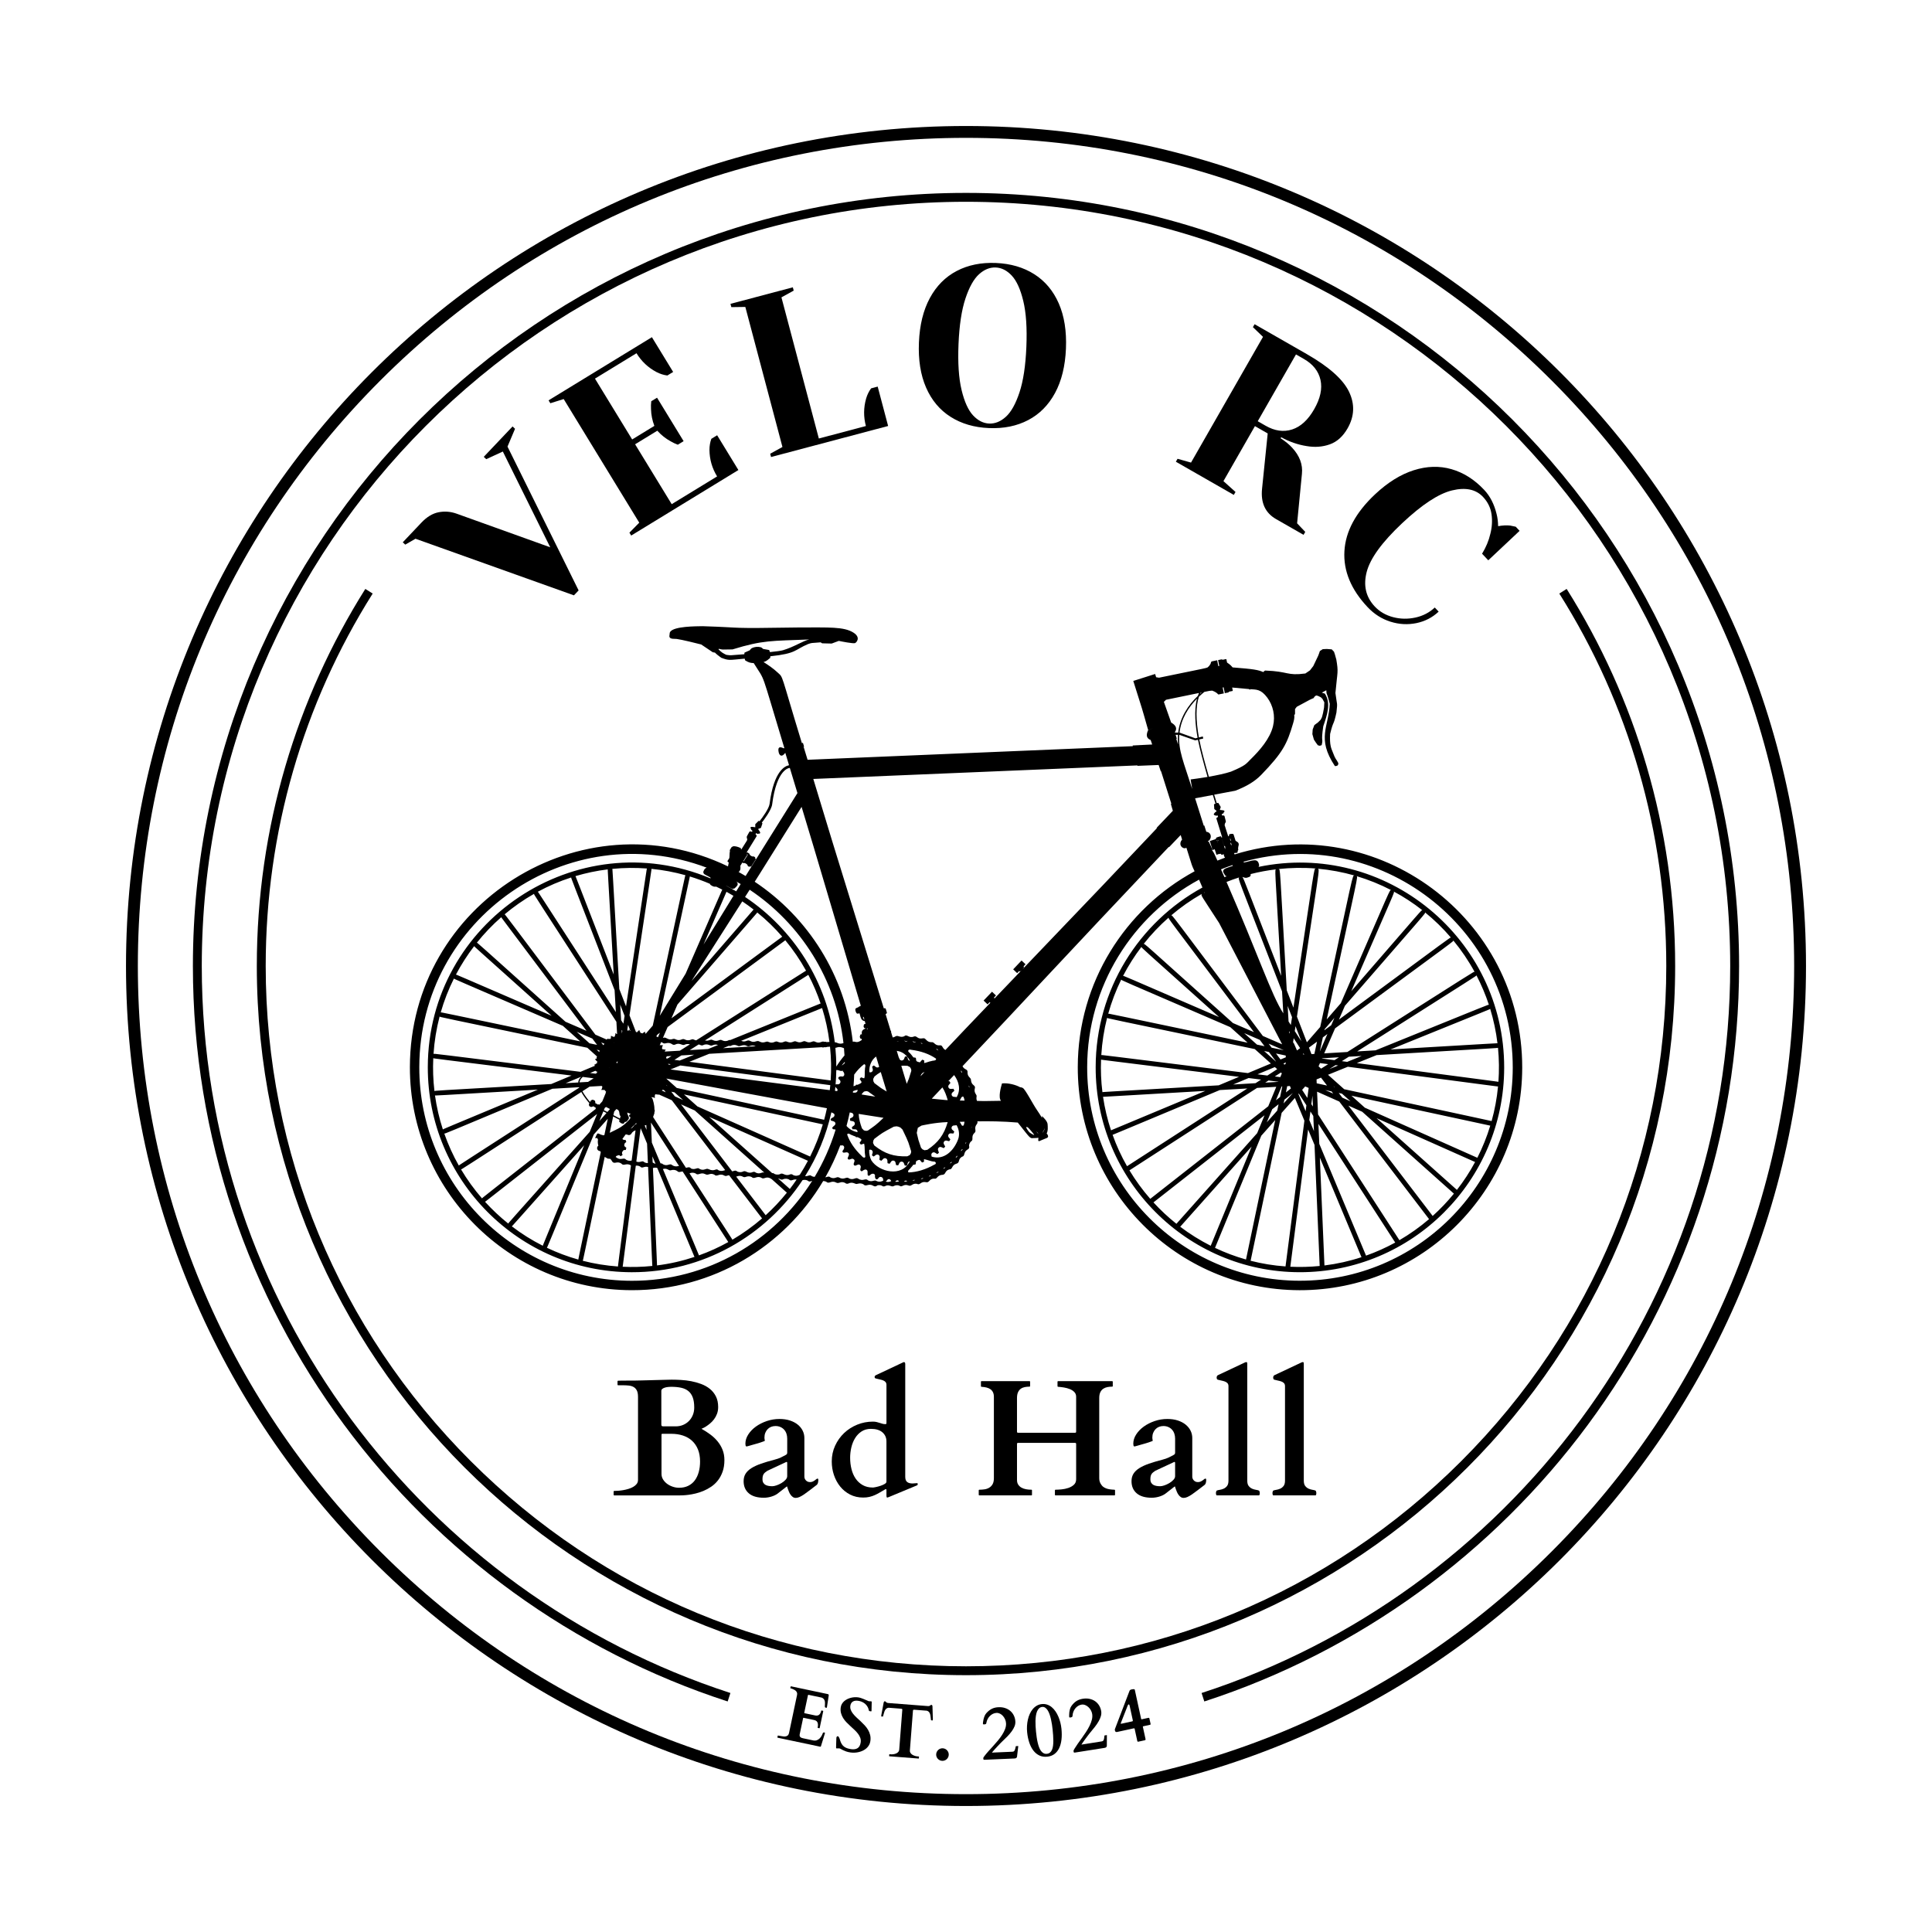<?xml version="1.0" encoding="UTF-8"?>
<svg xmlns="http://www.w3.org/2000/svg" width="115mm" height="115mm" viewBox="0 0 325.984 325.984">
  <g id="a" data-name="svg140">
    <path d="M162.992,32.547c-71.928,0-130.445,58.518-130.445,130.445,0,57.901,37.923,107.102,90.232,124.094l.462-1.427c-51.708-16.797-89.195-65.432-89.195-122.667,0-71.101,57.845-128.945,128.945-128.945s128.945,57.845,128.945,128.945c0,57.235-37.487,105.871-89.195,122.667l.462,1.427c52.309-16.992,90.232-66.194,90.232-124.094,0-71.928-58.518-130.445-130.445-130.445Z"/>
    <g>
      <path d="M131.228,292.873s.005-.013.012-.026c.007-.014.023-.018.048-.013l.137.029c.177.024.356.055.539.091.183.037.353.049.511.037.159-.012.297-.062.415-.152.119-.089.202-.25.251-.482l1.343-6.36c.034-.162.029-.3-.016-.416-.045-.115-.115-.215-.209-.3-.095-.085-.207-.157-.337-.217-.13-.06-.264-.115-.4-.166l-.13-.027c-.021-.004-.033-.014-.037-.027-.003-.014-.004-.024-.002-.033l.051-.242c.002-.008.007-.018.016-.029s.023-.015.044-.01l6.186,1.307c.075.016.125.041.153.074.027.034.036.097.024.19l-.308,2.011c-.004.021-.025.033-.063.036-.037.003-.07,0-.099-.005-.033-.007-.065-.018-.097-.034-.031-.015-.051-.032-.06-.052-.021-.047-.028-.113-.023-.196.004-.083.01-.176.017-.278.006-.103.007-.21.003-.324-.004-.113-.023-.221-.058-.324s-.091-.198-.17-.286c-.079-.088-.188-.16-.328-.215l-2.217-.468c-.054-.011-.086.01-.098.064l-.626,2.962c-.008.042.008.066.049.075l1.776.375c.103.022.208.03.316.024.107-.005.206-.035.298-.089.091-.054.174-.139.249-.256.074-.116.132-.273.174-.472.007-.033.027-.046.06-.039l.242.051c.033.007.046.027.04.061l-.601,2.844c-.004.021-.013.033-.027.037-.014.003-.025.004-.033.002l-.242-.051c-.021-.004-.033-.014-.037-.027-.003-.014-.004-.025-.002-.033.049-.231.064-.424.047-.577-.018-.153-.057-.278-.119-.375-.062-.098-.141-.17-.236-.219s-.199-.084-.311-.108l-1.758-.371c-.042-.009-.066.008-.075.049l-.573,2.714c-.025.12-.027.22-.005.3.022.081.061.146.117.197.057.051.125.091.205.121.08.03.166.055.257.074l1.695.358c.24.051.453.039.637-.037s.343-.182.476-.318c.132-.136.24-.285.324-.444s.144-.298.182-.416c.02-.052.055-.089.107-.11s.107-.026.165-.014c.021.004.044.018.069.041.025.022.036.044.032.065l-.685,2.23c-.013.019-.028.036-.046.052s-.038.021-.059.017l-7.198-1.52c-.025-.005-.038-.015-.039-.031,0-.015,0-.025,0-.029l.018-.087.038-.18Z"/>
      <path d="M141.152,295.01c-.055-.008-.082-.057-.082-.146.011-.4.02-.711.026-.933.006-.221.012-.387.017-.498s.009-.182.012-.213.004-.054.006-.066c.006-.046.035-.093.084-.142s.104-.068.163-.06c.042.006.083.038.124.095.041.057.079.123.113.196.035.073.062.146.084.217.021.071.034.123.039.153.076.246.166.457.271.633.105.175.232.322.382.44.15.118.324.212.523.284.199.072.431.126.694.165.448.064.812.008,1.092-.169.28-.178.455-.503.523-.977.039-.272.015-.528-.072-.767s-.213-.468-.379-.687c-.165-.218-.359-.431-.581-.639-.222-.207-.451-.417-.685-.631s-.461-.433-.681-.66c-.22-.226-.409-.468-.568-.727-.16-.258-.279-.536-.357-.834-.079-.298-.093-.623-.042-.975.031-.213.098-.407.202-.58.104-.173.232-.326.383-.458.152-.132.323-.245.514-.339s.391-.168.6-.222.417-.086.627-.099c.209-.012.41-.005.603.023.155.022.309.059.462.108.153.05.304.105.451.165s.295.123.444.189c.149.066.296.129.441.189l.42.022c.038.005.06.025.065.058s.009.062.01.088l-.031,1.503c-.003.021-.032.032-.088.032s-.098-.001-.127-.006c-.025-.003-.062-.012-.112-.025-.049-.014-.078-.025-.084-.035-.011-.015-.023-.043-.036-.085s-.026-.089-.041-.141-.029-.104-.044-.157c-.016-.054-.034-.101-.053-.142-.156-.339-.381-.608-.673-.806s-.626-.324-1.003-.379c-.163-.023-.319-.027-.467-.01s-.28.059-.396.126c-.117.066-.214.158-.293.275-.079.117-.131.263-.156.439-.037.255-.011.495.079.72s.218.442.387.652.365.419.589.627c.225.208.453.419.685.634.232.215.458.441.678.678.22.237.41.491.57.762s.278.564.354.878c.077.315.088.659.034,1.031-.036.247-.112.471-.229.672-.117.201-.261.378-.433.531-.172.153-.366.282-.582.388-.216.105-.443.187-.68.245-.237.058-.478.093-.721.104-.243.012-.478.001-.704-.031-.285-.042-.53-.098-.735-.17-.206-.073-.381-.146-.526-.22-.146-.075-.268-.14-.366-.197-.099-.057-.184-.091-.255-.101-.025-.003-.044-.004-.058-.002l-.411.005Z"/>
      <path d="M152.195,288.35c-.035-.014-.078-.026-.127-.039l-2.146-.166c-.159.022-.286.075-.381.158-.096.084-.174.185-.234.304s-.108.247-.145.387c-.036.139-.074.273-.114.402-.011.037-.023.082-.036.134-.013.052-.023.082-.032.089-.01.012-.025.018-.046.016l-.209-.016c-.025-.002-.037-.011-.036-.028l.016-.208.402-2.146c.012-.046.034-.088.067-.128s.081-.058.144-.053c.03.002.058.013.083.032.026.019.051.041.075.066.023.025.046.049.067.072s.045.04.069.05c.049.025.096.042.14.052.043.01.093.017.148.021l6.632.513c.055.004.105.005.149.002.045-.003.093-.013.146-.03.026-.006.052-.019.076-.039.025-.02.051-.04.078-.061.027-.021.055-.039.084-.054.028-.015.058-.021.087-.019.063.005.108.03.134.074.026.044.042.09.046.137l.067,2.183-.016.209c0,.017-.015.024-.04.022l-.208-.016c-.021-.002-.036-.009-.043-.022-.008-.009-.014-.041-.018-.094-.004-.054-.009-.1-.015-.138-.019-.133-.036-.271-.05-.415-.015-.143-.042-.278-.083-.404-.042-.126-.103-.238-.184-.336-.082-.097-.199-.169-.353-.215l-2.151-.167c-.051.005-.096.011-.132.019s-.058.056-.065.145l-.52,6.721c-.01.126.013.242.069.346s.134.198.236.282.224.155.366.213c.142.058.294.102.458.131.046.008.105.015.177.02s.133.01.184.014c.021.001.034.009.04.022.005.013.008.024.007.032l-.019.247c0,.009-.005.019-.012.031s-.021.017-.042.016l-4.917-.38c-.021-.002-.034-.009-.04-.022s-.008-.024-.007-.032l.019-.247c0-.008.005-.019.012-.031s.021-.018.042-.016c.046.003.106.008.181.014.074.006.134.008.181.008.166-.004.323-.024.473-.059.149-.035.28-.086.394-.154.114-.067.206-.148.277-.243s.111-.205.121-.331l.52-6.721c.007-.089-.007-.14-.042-.153Z"/>
      <path d="M157.961,296.016c.004-.144.036-.279.094-.407s.138-.238.238-.333c.1-.095.215-.167.343-.219s.267-.075.415-.07c.144.004.28.036.407.094.127.059.238.138.333.238.094.101.167.216.219.346.051.131.075.268.07.412-.004.148-.036.285-.095.41s-.138.235-.238.33-.215.167-.346.218c-.13.051-.268.075-.412.071-.148-.004-.285-.036-.41-.095-.125-.059-.235-.138-.33-.238-.095-.1-.167-.214-.219-.343s-.075-.267-.07-.415Z"/>
      <path d="M166.041,296.919c-.037-.002-.064-.012-.084-.028-.021-.016-.032-.041-.035-.075-.004-.034-.007-.08-.01-.139-.003-.072.02-.143.067-.212s.105-.149.174-.236c.192-.25.402-.5.628-.751.227-.251.455-.503.686-.754.308-.335.603-.672.884-1.01.282-.338.529-.673.741-1.004s.378-.657.498-.978c.119-.321.173-.633.159-.938-.01-.228-.061-.452-.153-.67-.092-.218-.211-.411-.358-.579-.146-.167-.314-.3-.503-.397s-.385-.142-.587-.133c-.221.01-.425.061-.613.154-.188.093-.358.213-.509.362s-.275.317-.375.505-.169.381-.207.578c-.011.047-.019.091-.025.131s-.021.075-.04.104c-.021.028-.053.052-.099.071-.046.019-.109.03-.189.034l-.057.002c-.06.003-.105-.002-.138-.016-.032-.013-.05-.05-.053-.109,0-.021.006-.1.019-.236.014-.136.04-.294.081-.474s.099-.366.173-.557c.074-.192.172-.354.294-.486h-.007c.166-.185.329-.34.491-.466.162-.125.327-.228.495-.307s.342-.139.52-.178c.179-.04.369-.063.572-.072.41-.018.786.031,1.128.148.342.116.637.285.886.505s.444.483.587.791c.143.307.222.643.237,1.006.012.262-.036.525-.144.791s-.262.538-.463.817c-.202.28-.446.567-.731.861-.286.294-.603.604-.948.928-.036.031-.096.089-.177.173s-.175.182-.282.295-.222.234-.344.364c-.121.13-.237.257-.349.38-.111.124-.213.238-.306.344-.093.106-.163.191-.212.257l3.444-.149c.093-.004.168-.021.227-.051.058-.03.107-.081.148-.153.042-.071.079-.167.111-.288.033-.12.069-.27.108-.449l.412-.018-.215,1.801c-.01.06-.043.123-.1.188s-.158.102-.307.109l-4.991.216c-.071.003-.126.003-.161,0Z"/>
      <path d="M176.691,296.404c-.48.048-.914-.017-1.303-.197-.388-.18-.725-.452-1.011-.816-.285-.364-.519-.812-.7-1.342s-.305-1.122-.371-1.774c-.035-.345-.042-.698-.021-1.06.021-.361.069-.713.145-1.055.076-.341.183-.665.32-.97.137-.305.303-.575.499-.81.194-.234.421-.428.678-.579s.545-.243.865-.276c.32-.032.62,0,.899.094.28.095.536.239.769.433.231.193.441.426.629.699.187.272.349.569.485.889.137.32.249.656.338,1.006.088.351.15.701.186,1.05.066.653.067,1.257.005,1.812-.063.555-.194,1.04-.393,1.453s-.465.746-.799.996c-.334.251-.741.4-1.221.449ZM174.798,292.129c.033.329.072.653.118.974.045.321.102.625.169.914.067.289.146.554.236.796.091.242.198.448.324.618.126.17.271.299.435.387s.352.121.562.1c.21-.021.386-.092.526-.213.142-.121.253-.278.336-.471.082-.193.14-.419.174-.678.033-.259.05-.536.05-.832s-.013-.604-.036-.924c-.024-.321-.053-.644-.085-.968-.027-.265-.063-.547-.108-.847-.045-.299-.101-.594-.166-.883s-.143-.564-.233-.825c-.09-.261-.196-.488-.317-.683-.122-.194-.261-.345-.416-.452-.155-.108-.328-.152-.518-.133-.211.021-.388.101-.531.239s-.258.315-.345.532c-.086.217-.149.464-.189.74-.04.276-.063.564-.069.862s0,.598.018.897c.018.3.04.583.066.848Z"/>
      <path d="M181.293,295.714c-.036.001-.064-.005-.086-.019s-.036-.037-.044-.07c-.007-.033-.016-.079-.024-.138-.012-.071.003-.144.042-.219.04-.075.089-.159.146-.254.163-.27.343-.542.539-.818s.395-.551.595-.827c.268-.368.521-.736.764-1.104.241-.368.449-.729.622-1.082s.301-.696.384-1.028c.082-.333.1-.649.052-.95-.036-.226-.112-.442-.229-.648s-.257-.385-.422-.534-.347-.262-.545-.338-.397-.098-.599-.066c-.217.035-.414.109-.591.223-.178.114-.332.252-.465.417-.132.165-.237.346-.315.545-.077.199-.124.398-.14.598-.005.048-.009.092-.011.133s-.012.077-.028.107c-.017.03-.047.058-.09.082s-.104.042-.184.055l-.057.009c-.059.009-.104.009-.139,0-.033-.009-.055-.043-.064-.102-.003-.021-.006-.1-.008-.236-.003-.137.006-.297.026-.48s.057-.374.108-.573c.052-.199.131-.371.236-.516h-.006c.144-.202.288-.375.435-.518.146-.144.299-.264.457-.362.158-.098.323-.176.496-.236s.359-.105.56-.137c.405-.064.785-.058,1.138.019.353.077.665.211.938.401.272.19.497.43.673.719.177.29.294.614.351.973.041.259.023.526-.053.802-.076.276-.199.564-.368.865-.168.301-.378.614-.629.938-.25.325-.529.668-.836,1.029-.033.035-.085.099-.156.192-.071.092-.153.201-.247.325-.094.125-.193.258-.3.401-.105.143-.207.282-.304.417-.096.135-.185.261-.265.376-.08.116-.141.209-.181.279l3.404-.539c.092-.015.165-.04.22-.077.054-.037.098-.093.131-.168.032-.076.059-.175.077-.298.02-.123.038-.276.057-.459l.407-.064-.009,1.813c-.003.061-.028.127-.077.199-.049.072-.146.12-.293.143l-4.934.782c-.071.011-.125.018-.161.019Z"/>
      <path d="M188.141,292.056c-.003-.016-.008-.038-.014-.065s-.011-.055-.016-.084c-.004-.029-.008-.056-.011-.079-.002-.023,0-.04.006-.05l2.481-6.498c.018-.042.04-.077.069-.103.028-.026.061-.047.097-.063.035-.016.07-.029.104-.039.035-.01.064-.017.09-.022.033-.007.077-.016.134-.026.057-.01.111-.015.165-.016s.103.004.146.017.07.039.079.08l1.058,4.85c.017.079.032.123.045.133.013.01.049.009.106-.004l1.036-.226c.045-.01.09-.015.133-.016.043,0,.07.028.083.086l.2.917c.021.1-.009.158-.092.176l-1.128.246c-.046.01-.071.021-.078.033-.006.012-.002.049.012.111l.439,2.016c.004.021.004.055,0,.104-.005.049-.049.082-.131.1l-1.104.24c-.058.013-.097.002-.117-.033-.021-.034-.033-.062-.038-.083l-.431-1.979c-.01-.045-.019-.081-.026-.105s-.021-.041-.04-.05-.046-.01-.079-.005c-.033.005-.081.015-.144.028l-2.71.591c-.079.017-.149.005-.212-.035-.063-.04-.102-.089-.114-.147ZM189.093,290.79c.008.033.025.051.054.053.029.002.083-.005.161-.022l1.725-.376c.054-.012.085-.031.094-.06.009-.028.015-.059.016-.094l-.542-2.487c-.013-.058-.032-.111-.058-.16-.026-.048-.062-.068-.107-.058-.033.007-.062.03-.086.067-.024.038-.046.072-.065.102l-1.145,2.913c-.007.01-.012.021-.016.033-.004.012-.009.025-.015.039-.005.019-.01.035-.016.049Z"/>
    </g>
    <g>
      <path d="M103.534,251.671c0-.019.007-.041.021-.068s.043-.041.089-.041c.173,0,.392-.009.656-.027.264-.019.544-.053.841-.103.296-.05.595-.121.896-.212s.569-.205.807-.342c.237-.137.431-.301.581-.492s.226-.419.226-.684v-14.014c0-.465-.068-.827-.205-1.087s-.321-.453-.554-.581-.504-.207-.813-.239c-.31-.032-.643-.048-.998-.048h-.779c-.046,0-.075-.014-.089-.041s-.021-.05-.021-.068v-.547c0-.019.007-.041.021-.068s.043-.041.089-.041c.009,0,.057-.002.144-.007.086-.005.239-.007.458-.007s.515-.002.889-.007c.374-.005.861-.007,1.463-.007.127,0,.349-.005.663-.014s.674-.019,1.08-.027c.405-.009.834-.021,1.285-.034s.879-.025,1.285-.034c.405-.009.768-.019,1.087-.027.319-.009.551-.014.697-.014.465,0,.982.016,1.552.048.569.032,1.144.103,1.723.212.579.109,1.142.267,1.688.472s1.032.479,1.456.82.763.764,1.019,1.265c.255.501.383,1.103.383,1.805,0,.419-.066.802-.198,1.148-.132.347-.301.654-.506.923s-.426.501-.663.697c-.237.196-.458.36-.663.492s-.383.23-.533.294-.235.101-.253.109c.52.292,1.014.61,1.483.957.469.347.882.736,1.237,1.169s.636.909.841,1.429.308,1.094.308,1.723c0,.738-.101,1.39-.301,1.955-.201.565-.465,1.058-.793,1.477s-.704.772-1.128,1.06-.859.524-1.306.711c-.447.187-.891.333-1.333.438-.442.104-.846.18-1.21.226-.365.046-.672.073-.923.082-.251.009-.413.014-.485.014h-11.102c-.046,0-.075-.014-.089-.041s-.021-.05-.021-.068v-.533ZM114.034,240.666c.438,0,.845-.08,1.224-.239.378-.159.706-.381.984-.663.278-.282.497-.617.656-1.005.159-.388.239-.809.239-1.265,0-.692-.084-1.265-.253-1.716-.169-.451-.417-.809-.745-1.073s-.736-.449-1.224-.554c-.488-.104-1.051-.157-1.688-.157-.137,0-.299.009-.485.027-.187.019-.367.053-.54.103-.173.05-.319.121-.438.212-.119.091-.178.21-.178.355v5.715c0,.027.014.077.041.15s.118.109.273.109h2.133ZM111.614,248.677c0,.355.091.677.273.964.182.287.415.533.697.738.282.205.599.364.95.479.351.114.699.171,1.046.171.583,0,1.098-.109,1.545-.328.446-.219.815-.524,1.107-.916.292-.392.513-.859.663-1.401s.226-1.137.226-1.784c0-.774-.119-1.454-.355-2.037-.237-.583-.57-1.071-.998-1.463-.429-.392-.939-.686-1.531-.882-.593-.196-1.244-.294-1.955-.294h-1.49c-.091,0-.144.016-.157.048s-.021.066-.021.103v6.604Z"/>
      <path d="M131.171,252.041c-.301.21-.656.374-1.066.492s-.82.178-1.23.178c-1.112,0-1.958-.251-2.536-.752-.579-.501-.868-1.181-.868-2.037,0-.492.111-.916.335-1.271.223-.355.554-.67.991-.943s.978-.521,1.62-.745,1.388-.444,2.235-.663c.456-.118.822-.246,1.101-.383.278-.137.535-.269.772-.396.155-.082.244-.155.267-.219.022-.063.034-.123.034-.178v-2.379c0-.301-.043-.581-.13-.841-.087-.26-.217-.485-.39-.677-.173-.191-.383-.342-.629-.451s-.524-.164-.834-.164c-.265,0-.511.046-.738.137-.228.091-.424.224-.588.396s-.294.378-.39.615-.144.506-.144.807c0,.027.002.068.007.123.004.055.011.111.021.171.009.06.018.111.027.157.009.046.014.073.014.082-.009.019-.084.055-.226.109-.142.055-.314.116-.52.185s-.431.137-.677.205-.481.135-.704.198c-.224.063-.419.121-.588.171-.169.05-.285.08-.349.089-.101,0-.162-.053-.185-.157-.023-.104-.034-.207-.034-.308,0-.528.159-1.044.479-1.545.319-.501.745-.945,1.278-1.333s1.146-.699,1.839-.937c.692-.237,1.408-.355,2.146-.355.656,0,1.244.084,1.764.253s.961.401,1.326.697c.364.296.643.638.834,1.025s.287.8.287,1.237v6.521c0,.237.089.449.267.636s.408.28.69.28c.164,0,.312-.029.444-.089.132-.06.25-.128.355-.205.104-.077.193-.146.267-.205.073-.06.137-.089.191-.089.073,0,.114.029.123.089.009.06.014.111.014.157,0,.155-.021.312-.062.472s-.112.275-.212.349c-.447.337-.843.641-1.189.909-.347.269-.661.499-.943.69-.283.191-.538.337-.766.438-.228.101-.442.15-.643.15-.183,0-.344-.05-.485-.15-.142-.101-.265-.224-.369-.369-.105-.146-.194-.303-.267-.472-.073-.169-.135-.326-.185-.472-.05-.146-.089-.265-.116-.355s-.05-.132-.068-.123l-1.6,1.244ZM128.655,249.593c0,.246.048.446.144.602s.221.273.376.355c.155.082.33.139.526.171.196.032.398.048.608.048.191,0,.428-.048.711-.144.282-.096.558-.224.827-.383.269-.159.499-.342.69-.547s.287-.412.287-.622v-2.256c0-.101-.037-.15-.109-.15-.019,0-.037.005-.055.014l-3.172,1.477c-.128.091-.244.176-.349.253-.105.077-.194.169-.267.273-.073.104-.128.228-.164.369-.037.142-.055.321-.055.54Z"/>
      <path d="M152.304,229.906c.036-.019.075-.036.116-.055s.07-.027.089-.027c.155,0,.232.109.232.328v19.031c0,.401.103.688.308.861s.513.26.923.26l.793-.055c.036,0,.059.025.068.075.009.05.014.103.014.157,0,.019-.012.043-.034.075-.023.032-.08.066-.171.103l-4.676,1.941c-.019.009-.064.025-.137.048-.073.022-.114.034-.123.034-.064,0-.103-.039-.116-.116s-.021-.152-.021-.226v-.943c0-.091-.032-.137-.096-.137-.027,0-.068.014-.123.041-.319.183-.62.357-.902.526-.283.169-.567.316-.854.444s-.588.228-.902.301-.663.109-1.046.109c-.82,0-1.559-.169-2.215-.506s-1.212-.788-1.668-1.354c-.456-.565-.807-1.212-1.053-1.941s-.369-1.49-.369-2.283c0-.957.189-1.846.567-2.666.378-.82.884-1.531,1.518-2.133.633-.602,1.369-1.073,2.208-1.415.838-.342,1.718-.513,2.639-.513.246,0,.46.022.643.068.182.046.351.094.506.144.155.05.31.098.465.144.155.046.328.068.52.068.027,0,.062-.009.103-.027s.062-.068.062-.15v-6.439c0-.219-.06-.39-.178-.513-.119-.123-.269-.217-.451-.28-.183-.063-.378-.116-.588-.157-.21-.041-.41-.089-.602-.144-.055-.019-.098-.043-.13-.075-.032-.032-.048-.098-.048-.198,0-.046.014-.091.041-.137s.082-.091.164-.137l4.525-2.133ZM143.444,245.984c0,.656.075,1.287.226,1.894s.383,1.14.697,1.6.713.827,1.196,1.101c.483.273,1.053.41,1.709.41.1,0,.278-.027.533-.082.255-.055.513-.125.772-.212s.49-.189.69-.308c.2-.118.301-.246.301-.383v-6.795c0-.629-.226-1.14-.677-1.531s-1.096-.588-1.935-.588c-.611,0-1.137.144-1.579.431-.442.287-.807.663-1.094,1.128s-.499.989-.636,1.572-.205,1.171-.205,1.764Z"/>
      <path d="M165.161,252.273c-.014-.027-.021-.05-.021-.068v-.738c0-.019.007-.041.021-.068s.043-.041.089-.041c.282,0,.567-.021.854-.062s.549-.13.786-.267.431-.333.581-.588.226-.602.226-1.039v-13.699c0-.31-.05-.569-.15-.779s-.241-.381-.424-.513-.401-.23-.656-.294-.538-.104-.848-.123c-.073,0-.109-.036-.109-.109v-.738c0-.073.032-.109.096-.109h8.094c.046,0,.075.014.089.041s.021.05.021.068v.738c0,.055-.036.082-.109.082-.273,0-.538.025-.793.075s-.479.144-.67.28-.347.33-.465.581-.178.581-.178.991v5.633c0,.091.014.15.041.178s.087.041.178.041h9.543c.091,0,.15-.014.178-.041s.041-.087.041-.178v-5.852c0-.319-.101-.583-.301-.793s-.453-.376-.759-.499-.636-.214-.991-.273-.684-.098-.984-.116c-.073,0-.109-.036-.109-.109v-.738c0-.073.032-.109.096-.109h9.119c.046,0,.075.014.089.041s.021.05.021.068v.738c0,.055-.036.082-.109.082-.273,0-.54.025-.8.075s-.492.144-.697.28-.369.33-.492.581-.185.581-.185.991v13.535c0,.237.034.449.103.636s.176.371.321.554c.146.2.385.369.718.506s.805.214,1.415.232c.073,0,.109.036.109.109v.738c0,.073-.036.109-.109.109h-9.926c-.046,0-.075-.014-.089-.041s-.021-.05-.021-.068v-.738c0-.019.007-.041.021-.068s.043-.041.089-.041c.273,0,.606-.019.998-.055s.772-.116,1.142-.239.684-.301.943-.533.39-.549.39-.95v-5.906c0-.091-.014-.15-.041-.178s-.087-.041-.178-.041h-9.543c-.091,0-.15.014-.178.041s-.041.087-.041.178v6.043c0,.31.068.569.205.779s.316.378.54.506.48.219.772.273.593.082.902.082c.055,0,.087.014.096.041s.014.05.014.068v.738c0,.019-.005.041-.014.068s-.036.041-.082.041h-8.777c-.046,0-.075-.014-.089-.041Z"/>
      <path d="M196.62,252.041c-.301.21-.656.374-1.066.492s-.82.178-1.23.178c-1.112,0-1.957-.251-2.536-.752s-.868-1.181-.868-2.037c0-.492.111-.916.335-1.271s.554-.67.991-.943.978-.521,1.62-.745,1.388-.444,2.235-.663c.456-.118.822-.246,1.101-.383s.535-.269.772-.396c.155-.082.244-.155.267-.219s.034-.123.034-.178v-2.379c0-.301-.043-.581-.13-.841s-.217-.485-.39-.677-.383-.342-.629-.451-.524-.164-.834-.164c-.265,0-.511.046-.738.137s-.424.224-.588.396-.294.378-.39.615-.144.506-.144.807c0,.027.002.068.007.123s.012.111.021.171.019.111.027.157.014.073.014.082c-.009.019-.084.055-.226.109s-.314.116-.52.185-.431.137-.677.205-.48.135-.704.198-.419.121-.588.171-.285.08-.349.089c-.101,0-.162-.053-.185-.157s-.034-.207-.034-.308c0-.528.159-1.044.479-1.545s.745-.945,1.278-1.333,1.146-.699,1.839-.937,1.408-.355,2.146-.355c.656,0,1.244.084,1.764.253s.962.401,1.326.697.643.638.834,1.025.287.8.287,1.237v6.521c0,.237.089.449.267.636s.408.28.69.28c.164,0,.312-.029.444-.089s.251-.128.355-.205.193-.146.267-.205.137-.089.191-.089c.073,0,.114.029.123.089s.014.111.014.157c0,.155-.021.312-.062.472s-.111.275-.212.349c-.446.337-.843.641-1.189.909s-.661.499-.943.69-.538.337-.766.438-.442.15-.643.15c-.183,0-.344-.05-.485-.15s-.265-.224-.369-.369-.193-.303-.267-.472-.135-.326-.185-.472-.089-.265-.116-.355-.05-.132-.068-.123l-1.6,1.244ZM194.104,249.593c0,.246.048.446.144.602s.221.273.376.355.33.139.526.171.398.048.608.048c.191,0,.429-.048.711-.144s.559-.224.827-.383.499-.342.69-.547.287-.412.287-.622v-2.256c0-.101-.036-.15-.109-.15-.019,0-.036.005-.055.014l-3.172,1.477c-.128.091-.244.176-.349.253s-.193.169-.267.273-.128.228-.164.369-.055.321-.055.54Z"/>
      <path d="M212.569,251.904c0,.055-.009.132-.027.232s-.055.159-.109.178h-7.137c-.055-.019-.091-.077-.109-.178s-.027-.178-.027-.232c0-.046.014-.118.041-.219s.06-.159.096-.178c.118-.055.287-.098.506-.13s.438-.096.656-.191.41-.246.574-.451.246-.508.246-.909v-15.941c0-.219-.06-.39-.178-.513s-.269-.217-.451-.28-.378-.116-.588-.157-.41-.089-.602-.144c-.118-.046-.178-.173-.178-.383,0-.046.014-.107.041-.185s.082-.139.164-.185l4.525-2.133c.036-.019.077-.036.123-.055s.096-.027.15-.027c.073,0,.118.025.137.075s.027.135.027.253v19.674c0,.401.082.704.246.909s.355.355.574.451.438.159.656.191.388.075.506.13c.036.019.068.077.096.178s.041.173.041.219Z"/>
      <path d="M222.108,251.904c0,.055-.009.132-.027.232s-.055.159-.109.178h-7.137c-.055-.019-.091-.077-.109-.178s-.027-.178-.027-.232c0-.046.014-.118.041-.219s.06-.159.096-.178c.118-.055.287-.098.506-.13s.438-.096.656-.191.41-.246.574-.451.246-.508.246-.909v-15.941c0-.219-.06-.39-.178-.513s-.269-.217-.451-.28-.378-.116-.588-.157-.41-.089-.602-.144c-.118-.046-.178-.173-.178-.383,0-.046.014-.107.041-.185s.082-.139.164-.185l4.525-2.133c.036-.019.077-.036.123-.055s.096-.027.15-.027c.073,0,.118.025.137.075s.027.135.027.253v19.674c0,.401.082.704.246.909s.355.355.574.451.438.159.656.191.388.075.506.13c.036.019.068.077.096.178s.041.173.041.219Z"/>
    </g>
    <g>
      <path d="M70.107,90.901l-1.729.992-.416-.394,3.153-3.327c.911-.96,1.873-1.541,2.885-1.739,1.013-.198,2.019-.122,3.019.229l15.823,5.682-7.999-16.158-2.802,1.291-.416-.395,4.861-5.128.416.394-1.271,3.006,11.999,24.265-.788.832-26.734-9.55Z"/>
      <path d="M106.204,89.874l1.657-1.684-12.749-20.857-2.254.706-.299-.489,17.436-10.657,3.585,5.866-.978.598c-.612-.074-1.223-.267-1.833-.581-1.413-.748-2.537-1.807-3.374-3.176l-7.007,4.283,6.275,10.266,3.748-2.291c-.353-.918-.542-1.862-.567-2.832-.025-.432-.012-.873.042-1.324l.978-.598,4.482,7.333-.978.598c-.425-.158-.824-.347-1.197-.567-.851-.464-1.605-1.062-2.262-1.796l-3.748,2.291,6.175,10.103,7.659-4.681c-.837-1.369-1.267-2.852-1.288-4.45,0-.686.105-1.318.319-1.896l.978-.598,3.585,5.866-18.087,11.056-.299-.489Z"/>
      <path d="M129.952,76.559l2.069-1.141-6.262-23.629-2.362.033-.146-.554,10.522-2.789.147.554-2.069,1.141,6.311,23.814,7.938-2.104c-.411-1.55-.399-3.095.037-4.633.194-.657.477-1.232.847-1.726l1.107-.294,1.761,6.646-19.753,5.234-.147-.554Z"/>
      <path d="M160.391,70.333c-1.825-1.16-3.202-2.804-4.132-4.933-.93-2.128-1.333-4.668-1.209-7.62.124-2.951.738-5.448,1.844-7.492,1.104-2.043,2.615-3.566,4.531-4.569,1.916-1.002,4.119-1.452,6.613-1.347,2.492.104,4.652.737,6.477,1.896,1.824,1.16,3.201,2.805,4.133,4.933.93,2.129,1.332,4.669,1.209,7.62-.125,2.952-.738,5.449-1.844,7.492s-2.615,3.566-4.531,4.569c-1.914,1.002-4.119,1.452-6.613,1.347-2.492-.104-4.651-.737-6.476-1.896ZM169.719,70.322c.889-.804,1.652-2.173,2.295-4.109.643-1.935,1.029-4.493,1.164-7.673.133-3.18-.039-5.761-.518-7.744-.477-1.982-1.125-3.411-1.941-4.287s-1.721-1.334-2.713-1.375-1.934.339-2.82,1.143c-.889.804-1.652,2.174-2.294,4.109s-1.029,4.493-1.163,7.673c-.133,3.181.039,5.762.516,7.744.477,1.983,1.125,3.411,1.941,4.287.818.875,1.723,1.334,2.715,1.375s1.932-.339,2.818-1.144Z"/>
      <path d="M198.686,77.41l2.273.642,12.146-21.215-1.704-1.636.284-.497,8.784,5.029c3.757,2.151,6.138,4.27,7.145,6.357,1.005,2.087.926,4.147-.237,6.18-.785,1.371-1.785,2.272-3.002,2.705-1.216.434-2.52.531-3.908.293-1.481-.232-2.913-.729-4.296-1.491l-.095.166c.792.512,1.44,1.045,1.945,1.598,1.269,1.372,1.818,2.846,1.65,4.421l-.812,8.337,1.373,1.446-.285.497-4.641-2.657c-1.812-1.038-2.601-2.736-2.364-5.095l.955-9.356-2.154-1.234-5.314,9.282,2.036,1.826-.285.497-9.778-5.599.285-.497ZM213.543,71.832c1.547.885,3.04,1.096,4.481.629,1.44-.466,2.68-1.605,3.717-3.417,1.037-1.812,1.393-3.457,1.065-4.936s-1.265-2.661-2.812-3.546l-1.325-.759-6.453,11.27,1.326.759Z"/>
      <path d="M226.843,92.988c.191-3.327,1.91-6.517,5.156-9.57,2.133-2.006,4.309-3.363,6.528-4.07,2.219-.707,4.347-.768,6.383-.184,2.035.584,3.873,1.749,5.514,3.492.994,1.057,1.691,2.412,2.092,4.063.16.617.248,1.305.261,2.062.778-.138,1.465-.171,2.057-.099.555.107.859.17.913.19l.654.696-5.286,4.972-1.047-1.113c.663-1.079,1.13-2.199,1.399-3.362.286-1.108.352-2.209.196-3.304-.156-1.094-.636-2.069-1.438-2.921-1.204-1.28-2.945-1.644-5.223-1.092-2.278.552-5.086,2.398-8.424,5.539-3.395,3.193-5.388,5.933-5.979,8.221-.593,2.288-.139,4.229,1.361,5.824.82.872,1.847,1.47,3.08,1.796,1.232.326,2.488.351,3.768.075,1.277-.276,2.371-.842,3.28-1.697l.654.695c-1.057.995-2.311,1.641-3.761,1.939-1.451.297-2.907.218-4.37-.242s-2.754-1.282-3.87-2.469c-2.791-2.968-4.092-6.114-3.899-9.441Z"/>
    </g>
    <path d="M162.992,23.26c37.324,0,72.414,14.535,98.806,40.927,26.392,26.392,40.927,61.482,40.927,98.806s-14.535,72.414-40.927,98.806c-26.392,26.392-61.482,40.927-98.806,40.927s-72.414-14.535-98.806-40.927c-26.392-26.392-40.927-61.482-40.927-98.806s14.535-72.414,40.927-98.806c26.392-26.392,61.482-40.927,98.806-40.927M162.992,21.26c-78.277,0-141.732,63.456-141.732,141.732s63.456,141.732,141.732,141.732,141.732-63.456,141.732-141.732S241.269,21.26,162.992,21.26h0Z"/>
    <path d="M263.099,100.149c11.756,18.646,18.051,40.26,18.051,62.844,0,31.561-12.291,61.233-34.608,83.551-22.317,22.317-51.989,34.608-83.551,34.608s-61.233-12.291-83.551-34.608c-22.317-22.317-34.608-51.989-34.608-83.551,0-22.583,6.296-44.197,18.051-62.844l-1.243-.781c-11.595,18.431-18.308,40.242-18.308,63.624,0,66.085,53.573,119.658,119.658,119.658s119.658-53.573,119.658-119.658c0-23.382-6.713-45.193-18.308-63.624l-1.243.781Z"/>
  </g>
  <g id="b" data-name="Layer_2">
    <g id="c" data-name="g15">
      <path id="d" data-name="path14" d="M208.321,144.168c-.063-.114-.035-.067-.113-.229.007,0,.569-.051.576-.051.069-.341.05-.252.081-.402.027-.014.027-.021.054-.042l.026-.041-.043-.142c.018-.136.017-.177.021-.333h-.007s.007,0,.007,0c-.009-.142.341-.671-.282-.952-.055-.06-.042-.054-.096-.08-.041-.013-.027-.006-.061-.013-.388-1.215-.325-1.108-.435-1.174-.157-.045-.407.007-.59.037l-.027.014c-.02.021-.014.014-.033.041-.005.136-.037.225-.083.321l-.014-.014-.075-.026c-.668-2.059-.581-1.789-.604-1.938v-.007c.033-.028.027-.021.047-.035l.007-.014v-.014s-.022-.074-.022-.074c.052-.116,0-.007.158-.288l.007-.007.013-.075c-.001-.068.028.054-.22-.926l-.028-.04-.042-.047-.068-.026c-.088-.005-.034-.006-.265.012l-.072-.243c.121-.043.236-.079.316-.168l.007-.007-.014-.007-.022-.068.074-.022.086-.137c.014-.007.007-.007.027-.014l-.014-.007q.007-.007.007-.014l-.043-.115.007-.007-.007-.007-.014-.007-.021-.014c-.082-.006-.13-.052-.218-.044q-.007-.007-.007-.014l-.483-.046.154-.505s-.406-.672-.406-.679l-.02-.007c-.054,0-.122.009-.244.045-.015-.047-.187-.594-.439-1.432l3.559-.667c1.936-.74,3.326-1.593,4.373-2.67,3.661-3.778,4.368-5.244,5.374-8.663.141-.485.288-.976.192-1.456.014.007.041.013.048.02.007-.007.091-.212.098-.219v-.788s.292-.385.292-.385c2.448-1.34,2.347-1.263,2.833-1.462.198-.295.132-.213.292-.365l.175-.085c.361.089.191.024.759.306l.269.26.323.592c-.055,1.094-.002.679-.219,1.81-.216.859-.125.613-.421,1.155-.72.732-.213.235-1.044.881l-.279.731-.054.789.261.926c.475.732.181.282.662.952.007.007.314.09.321.089.007-.007.317-.101.324-.108.31-1.302-.161-.282.27-3.182.659-1.926,1.344-3.894.263-5.518l-.512-.154.76-.407.043.502c.241.593.402,1.249.54,1.776-.168,3.934-2.254,5.797.857,10.495.007,0,.157.024.157.024.007,0,.277-.08.277-.08.007-.007.139-.199.139-.199,0,0,.01-.224.016-.231-.422-.834-.422-.454-.957-1.891-.235-.6-.529-1.131-.427-3.021.595-2.448.542-1.204,1.064-3.603.205-1.871.117-1.048-.167-3.31.341-3.774.538-3.397.129-5.766h-.014c-.247-.912-.145-.554-.354-1.195,0-.007-.38-.394-.38-.401-1.081-.096-.626-.071-1.521-.034-.007,0-.477.314-.483.314-.33.95-.095.402-1.116,2.538l-.558.723-.778.53c-3.204.416-2.722-.353-6.805-.498-.007.007-.281.222-.288.229l.015.04c-.883-.392-1.666-.521-5.194-.798-.097-.114-.382-.469-.938-.819,0-.007-.111-.541-.111-.548l-.055-.033v-.007s-.006,0-.006,0l-.014-.007v.014s-.561.112-.561.112c-.069-.046-.041-.033-.137-.066-.156.01.007-.007-.629.12l.201.988c-.054.008-.108.016-.162.03,0-.014-.2-.974-.201-.988l-.886.185-.081.042-.06.089-.083.287c-.278.426-.165.288-.492.599-.533.186.563-.057-8.198,1.74l-.49-.08c-.007-.014-.165-.533-.172-.547-.014.007-3.673,1.171-3.686,1.172,1.697,5.368,1.329,4.132,2.501,8.259l.898-.281c-.007,0-.878.28-.884.287-.346.787-.376,1.392.417,1.704.135.357.078.189.258.756-.02,0-3.27.166-3.29.167l.022.108h.007s0,.007,0,.007l-54.885,2.297c-.007-.014-.656-2.161-.663-2.174,0,0,.007,0-.088.029,0-.007-.007-.007-.007-.014l.169-.05-.195-.648c-.034.008-.074.015-.176.044-3.732-12.203-3.071-10.951-4.114-11.931-.69-.653-1.536-1.222-2.36-1.751.223-.065.46-.096,1.135-.706l.016-.265c4.446-.465,4.075-1.09,6.339-2.047.729-.237.296-.161,2.154-.303.007,0,.247.165.247.165l1.61.04,1.201-.449c.327.069,2.419.494,2.743.373.229-.092,1.029-.941-.269-1.767-1.614-1.031-4.225-.863-8.977-.874-13.113.204-8.73.031-16.481-.212-1.147.02-4.8.003-5.462.945-.093.131-.09.307-.107.457-.011.15-.062.313.001.455.176.364.887.249,1.221.298.953.139,3.203.697,4.117.932l1.951,1.31.368.061c.256.274.538.479,1.047.864,1.36.506,1.249.399,3.968.154,0,0,.08.284.08.291.638.389.87.426,1.447.463,2.075,3.351.994.56,5.168,14.343-.034.008-.074.022-.108.029-.794-.38-1.014-.111-.85.674.096.46.479.969,1.115.089l.62,2.046-.039.069c-.542.091-2.511.839-3.233,6.514-.095.776-1.229,2.33-1.694,2.915-.103-.052-.082-.039-.13-.059h-.027s-.547.546-.547.546l-.007-.007v.007l-.007.007c0,.02.002.496.002.523-.007,0-.456-.067-.463-.067l-.014.021c-.041-.02-.021-.014-.075-.026l-.156.023q-.014-.007-.027-.013v.02s-.014,0-.014,0l-.059.103h-.007s0,.007,0,.007l-.007.007.007.014v.02c.056.074.043.135.113.202,0,.007-.026.041-.026.048.063.108.159.167.262.247l-.106.172c-.062-.019-.02-.007-.205-.078l-.102-.005-.067.028-.053.048c-.454.802-.382.692-.453.863.039.271.022.074.096.419l-.025.123c-.059.137.073-.09-.918,1.483l-.053.082-.103-.066.06-.089-.09-.08c-.466-.236-.895-.317-1.193-.305-.202.078-.128.043-.316.148,0,0-.29.474-.297.474-.01.211-.012.136.013.346l-.046.062c-.033.809-.023.598-.058.972-.033.048-.297.474-.324.515l.015.047c.042.047.007.007.214.193-.049.306-.024.163-.131.647-24.773-11.921-53.62,6.273-53.671,33.839-.043,20.728,16.746,37.624,37.42,37.667,13.722.03,25.751-7.378,32.312-18.418.19.004.374.041.539.126.443.454.796-.286,1.611.114.535.31.775-.306,1.549.075.138.14.363.19.552.106.673-.345,1.122.082,1.373.078.177.004.64-.256,1.189.067.402.475.824-.225,1.593.216.289.192.553.146.726-.047.257-.072.529-.057.768.048.138.133.349.17.517.086.72-.393,1.076.198,1.473-.012.289-.168.655-.195.963-.078.462.386.673-.365,1.554-.027.466.229.644-.439,1.421-.276.508.303.63-.452,1.468-.291.668.178.54-.559,1.402-.595.594.18.451-.605,1.462-.644.563-.051.328-.678,1.118-.909.591.03.361-.699,1.165-.951.703-.162.218-.737.977-1.185.582-.105.19-.764.909-1.197.31-.155.386-.414.281-.65.016-.272.133-.539.32-.725.532-.274-.048-.821.572-1.429.469-.327-.129-.772.375-1.439.133-.158.218-.337.133-.532,1.758-.038,4.433-.01,6.827.206,2.117,2.651,2.016,2.68,2.626,2.622.325-.033.408.02.841-.062.015.081.003.176-.009.265-.071.592.282.206,1.125-.095.439-.157.695-.25.415-.734-.035-.061-.084-.114-.132-.147.257-.453.197-1.124.162-1.578-.028-.454-.616-1.075-.954-1.368.001.075-.004.17.026.332-.245-.41-.538-.88-.859-1.343-.759-1.1-1.956-3.489-2.408-3.739-.117-.066-.28-.104-.464-.128-.699-.388-1.968-.739-3.032-.632-.212.703-.658,2.367-.172,2.936-3.57.056-2.755.055-4.039.017-.233-.498.008-.693-.105-.969-.05-.128-.416-.488-.283-1.061.199-.642-.355-.476-.577-1.164,0-.054-.016-.102-.036-.135-.022-.122-.009-.129-.025-.237-.027-.387-.586-.479-.578-1.205.056-.693-.502-.385-.847-1.085,10.618-11.213,16.759-17.954,34.803-37.003l.055.04,1.953-2.044.238.77-.014.007c-.592.71-.151,1.428.467,1.465l.277-.086c1.122,3.558.829,2.762,1.38,3.961-11.702,6.35-19.685,18.759-19.712,33.017-.043,20.728,16.746,37.624,37.42,37.667,20.674.037,37.528-16.792,37.57-37.52.052-25.223-24.385-43.464-48.512-36.012v.003ZM128.373,109.212c-.484-.134-1.047-.083-1.505.142-.155.071-.347.346-.367.373-.007.007-.876.389-.883.389l-.029.272c-2.841.213-2.074.213-3.047.101-.548-.282-.712-.334-1.306-.921l.039-.096c.79.163.288.137,2.317.102,5.166-1.585,6.54-1.419,12.945-1.674-1.015.208-2.551,1.26-4.415,1.809-.372.108-1.184.218-2.208.317-.007-.007-.128-.344-.135-.351l-1.015-.179c-.021-.027-.242-.247-.392-.285h0ZM176.287,190.349c-.031.177-.192.642-.414.761.173-.207.317-.501.414-.761ZM175.196,191.224c-.041-.006-.075-.006-.089-.012l-.291-.348c.159.153.29.28.38.36h0ZM174.195,191.079c.499.602.348.503-.31.121-.37-.218-.701-.884-.758-.998.228-.133.367.041,1.068.877ZM163.903,184.545c0,.027-.006.054-.006.082,0-.027,0-.054.006-.082ZM163.987,190.084c-.032.096-.065.178-.111.26.005-.102.044-.184.111-.26ZM163.477,191.607c.019-.062.046-.109.079-.157-.019.055-.046.109-.079.157ZM163.498,183.154c.036.108.065.23.061.359-.09-.107-.106-.222-.061-.359ZM211.02,147.481c1.399-.357,2.84-.627,4.311-.802-.268.188-.256-1.061.839,17.977-5.576-14.383-6.304-16.414-6.54-16.695.567.207.588.214,1.134.007.135-.057.121-.05.214-.16l.039-.089c.003-.211.004-.156.003-.238h0ZM222.322,146.57c2.135.193,4.22.584,6.226,1.153-.406.061.024-1.358-5.79,25.555l-2.249,2.586-1.678-4.329c3.947-26.12,3.875-24.768,3.492-24.965ZM228.868,147.819c2.041.609,4.003,1.403,5.86,2.368-.311.06.371-1.303-8.497,19.085l-2.376,2.737c5.493-25.407,5.282-23.951,5.013-24.19h0ZM235.167,150.424c1.707.914,3.321,1.972,4.828,3.16-.23.024.543-.79-11.994,13.654,7.68-17.665,7.278-16.572,7.166-16.814ZM240.443,153.943c1.584,1.282,3.049,2.71,4.373,4.261-.204-.003,1.091-.909-18.902,13.83l1.011-2.326c14.34-16.513,13.543-15.501,13.518-15.765ZM245.211,158.673c1.36,1.646,2.566,3.424,3.597,5.314-.218-.03,1.247-.898-21.474,13.515l-3.9.231,1.834-4.221c21.173-15.601,19.907-14.594,19.944-14.839h0ZM205.687,171.609c-17.131-7.404-16.03-6.955-16.199-6.939.9-1.734,1.937-3.374,3.111-4.916.038.21-.777-.577,13.088,11.855ZM211.578,174.147l-3.551-1.533c-15.776-14.136-14.805-13.352-15.069-13.327,1.268-1.618,2.688-3.109,4.226-4.467-.023.238-.935-1.063,14.394,19.327ZM205.7,155.736l10.639,20.473-3.263-1.416c-16.219-21.576-15.192-20.318-15.471-20.333,1.599-1.366,3.329-2.584,5.171-3.635-.165.295-.195.092,2.924,4.912h0ZM203.152,150.614c.027-.021.061-.035.087-.056l.035.081c-.041-.013-.082-.026-.123-.025h0ZM205.293,144.215l.466-.151v.014s.014-.014.014-.014v-.007s.007-.007.007-.007l.008.034.034.02.02.007-.007-.007.176-.057c.029.101.022.074.036.122.007,0,.042.047.048.047l.061.013.345-.094c-.016.245.047.359.18.554l.027.02c-.432.157-.863.321-1.295.498-.615-1.361-.502-1.159-.928-1.803l.094-.042-.297-.647.088-.029c.028.074.223.702.23.729.243-.079.142-.043.358-.115.007.027.28.878.287.898l.027.02h.007s.014.007.014.007v-.007ZM205.439,142.074h-.014s-.013.028-.013.028l-.115-.351.041.013c.122-.009.169-.071.244-.004.028.047.05.142.05.169,0-.007-.07-.141-.077-.148-.007,0-.096-.032-.103-.039,0,.007-.081.056-.087.063l-.012.095.086.174ZM217.419,172.353l-.155-2.618.739,1.888-.201,1.327-.384-.597ZM217.62,174.156l-.036.238-.057-.135-.019-.271.112.168ZM217.644,183.24l.17.418-.844.66.219-1.049.454-.028ZM218.141,184.432l-1.558,1.752.131-.634,1.426-1.118ZM216.867,179.567c-.061.008-.115.029-.162.057l-.146-.188.431-.177c-.052.103-.091.205-.124.308h0ZM216.058,178.766l-.758-1.012,1.635.345.019.298-.897.369ZM215.283,185.644l.957-2.318.115-.009-.369,1.779-.703.549ZM215.73,186.322l-.226,1.07-1.758,1.973.912-2.202,1.071-.84ZM212.178,181.265l2.925-1.219.4.353-1.658,1.075-1.667-.208ZM212.785,182.157l-.94.607-3.778.223,2.608-1.091,2.109.262ZM214.101,177.504l1.189,1.588-.027.007-1.966-1.765.804.169ZM212.09,176.256l-2.166-1.938,2.634,1.135.806,1.072-1.274-.27ZM216.124,180.965l.159.14-.26.636-.925-.113,1.027-.663ZM214.037,182.312l1.66.208-.007.02-2.211.134.557-.363ZM214.564,176.776l-.508-.677,2.552,1.102-2.044-.426ZM207.584,173.307l2.925,2.624c-24.702-5.166-23.381-4.918-23.523-4.882.562-2.006,1.302-3.94,2.2-5.776.105.175-1.093-.381,18.398,8.034ZM211.716,177.009l2.718,2.437-3.869,1.616c-26.012-3.229-24.618-3.07-24.746-3.034.132-2.161.461-4.265.982-6.297.131.127-1.328-.214,24.915,5.278ZM209.056,181.693l-3.424,1.432c-20.646,1.192-19.52,1.117-19.621,1.16-.237-1.883-.302-3.674-.232-5.495.089.032-1.286-.147,23.277,2.904h0ZM203.374,184.068c-.135.057-15.859,6.62-15.913,6.648-.609-1.822-1.057-3.716-1.349-5.659.082.012-1.01.065,17.261-.989h0ZM205.816,183.923l4.646-.265-20.3,13.114c-.96-1.68-1.778-3.452-2.436-5.3.061-.008-.815.354,18.09-7.549h0ZM212.103,183.561l3.242-.186-1.354,3.283-19.91,15.62c-1.303-1.491-2.478-3.1-3.513-4.806.081-.049,21.327-13.777,21.535-13.91ZM213.366,188.176l-1.244,3.016-13.628,15.299c-1.384-1.103-2.675-2.309-3.872-3.612l18.745-14.703ZM211.184,193.456l-6.902,16.742c-1.815-.919-3.538-1.995-5.148-3.209l12.05-13.533ZM212.815,191.628l2.35-2.642-4.929,23.53c-1.808-.511-3.558-1.173-5.228-1.965l7.807-18.923ZM216.251,187.772l2.237-2.511,1.602,3.828-3.186,24.593c-2.019-.141-3.987-.466-5.89-.955l5.237-24.955ZM220.226,183.31l.582.255-.222,1.688-.879-1.363.519-.579ZM219.831,177.878l.113-.131.126.195c-.075-.026-.157-.045-.239-.064h0ZM220.424,186.49l-.125,1.007-1.219-2.905.067-.076,1.277,1.974ZM219.365,176.854l-.523.389c0-.014-.552-1.26-.559-1.273l-.047.008-.057-.135.104-.667,1.082,1.678ZM218.466,173.971l.121-.83.989,2.549-1.11-1.719ZM220.713,190.579l1.085,2.602.869,20.427c-1.694.166-3.316.201-4.954.128l3.001-23.157ZM223.974,174.465l-1.285,2.956.515-2.385.771-.57ZM223.46,173.836l.044-.184,1.65-1.91-.542,1.245-1.153.849ZM225.165,178.877l-2.11-.275.013-.041,2.855-.166-.759.482ZM225.792,179.776l-1.483.603,1.041-.657.442.053ZM222.716,179.375l1.381.179-1.188.754-.428-.386.235-.547ZM222.888,181.83l1.021,1.333-1.745-.377-.025-.658.749-.298ZM224.667,184.155l.285.368-1.348-.601,1.063.232ZM221.772,177.83l-.488.029-.427-1.099,1.361-1.002-.446,2.072ZM222.117,180.812l-.034.021.02-.041.014.02ZM221.59,188.296l.113,2.558-.787-1.874.192-1.443.482.759ZM221.263,186.299l.186-1.415.079,1.818-.265-.403ZM222.698,195.331l7.024,16.789c-2.005.66-4.101,1.131-6.249,1.4l-.775-18.188ZM222.603,193.004l-.148-3.372,12.96,20.024c-1.574.863-3.217,1.598-4.924,2.205l-7.888-18.858ZM222.393,188.037l-.163-3.84,3.743,1.665,15.15,19.837c-1.552,1.331-3.228,2.521-5.002,3.557l-13.728-21.219ZM225.005,183.266l.2.173-.075-.013-.125-.16ZM225.887,184.418l.538.113,1.448,1.292-1.382-.614-.605-.79ZM227.513,186.549l2.333,1.038,15.472,13.816c-1.097,1.343-2.296,2.607-3.586,3.763l-14.219-18.617ZM232.269,188.665l16.621,7.4c-.887,1.659-1.919,3.232-3.067,4.705l-13.554-12.104ZM230.29,186.9l-2.263-2.024c.204.044,23.363,5.047,23.424,5.053-.571,1.884-1.306,3.696-2.179,5.422-.055-.033-18.825-8.379-18.982-8.451ZM226.806,183.784l-2.731-2.437,3.344-1.356c26.758,3.528,25.24,3.337,25.342,3.322-.189,2.006-.555,3.961-1.085,5.851-.069-.033,1.111.232-24.869-5.381ZM226.41,179.046l1.175-.747,2.17-.126-2.447.994-.898-.12ZM228.935,179.375l3.337-1.349c21.561-1.262,20.354-1.173,20.482-1.243.19,1.952.21,3.846.074,5.749-.062-.019,1.027.124-23.893-3.157h0ZM234.618,177.075c17.723-7.183,16.725-6.758,16.819-6.854.576,1.877.991,3.825,1.23,5.824-.102-.032.949-.085-18.048,1.03h0ZM232.095,177.221l-3.099.184c21.177-13.435,20.043-12.682,20.122-12.84.829,1.594,1.531,3.252,2.104,4.98-.177-.031,1.131-.529-19.126,7.676h0ZM218.24,170.017l-1.124-2.906c-1.245-21.724-1.064-20.336-1.399-20.479,2.053-.219,4.137-.263,6.306-.091-.365.115-.055-1.18-3.783,23.476h0ZM209.493,147.909q.007.007.014.007h-.02s.006-.007.006-.007ZM209.102,148.038c-.253.276-.543-.785,7.216,19.243l.214,3.703c-2.031-3.135-4.284-10.034-9.583-22.175.708-.284,1.423-.541,2.152-.771h0ZM207.559,141.384c.137.432.122.371.13.419-.013.041-.019.055-.046.096v.007c-.119-.229-.08-.304-.084-.521h0ZM207.818,142.568l-.101.029-.101-.311h.007s.039-.069.039-.069l.019-.075c.093.284.058.189.136.425h0ZM207.415,140.925l-.007-.014v-.007s.007.021.007.021ZM207.952,145.967l.077.121c-1.228.436-1.52.441-1.648.871-.003.211-.024.177.318.728l.09.087.178.078c-.128.05-.249.099-.371.149l-.58-1.32c.64-.256,1.281-.498,1.936-.713h0ZM205.088,135.589c-.094.036-.155.057-.236.106l-.02.027c0,.007.054.78.055.787l.406.332c-.007.007-.348.305-.354.305l.007.027c-.054.028-.06.049-.113.131-.007,0-.02.014-.027.014-.013.041-.013.034-.013.048h.007s.043.121.043.121l-.014.021h.014q.007,0,.007.007l.157.051.054-.021.022.068-.007.014h.014s0,.007,0,.007c.123.018.231-.018.359-.047l.072.236c-.208.126-.154.091-.228.153l-.039.069-.006.061.008.034h-.007c.158.513.943,3.059.965,3.133l-.121.043c0,.014.453,1.438.46,1.452l.122-.036.058.189c-.005.109-.003.231-.028.36-.511-1.634-.547-1.742-.662-2.113l-.042-.054-.068-.006c-.486.138-.338.087-.689.216l-.047.042c0,.007-.013.068-.013.068.015.047.007.027.022.088l-.155.043.015.047v-.007s-.02,0-.02,0v.007s-.466.144-.466.144l-.007.007h-.007s-.007.007-.007.007c-.04.015-.392.122-.432.137.007.02.237.743.244.756l-.094.036c-.007-.014-.311-.687-.318-.694l-.081.035-.05-.155s.189-.058.196-.065c.572-.696.172-1.429-.467-1.472l-.014.007c-.007-.014-.338-1.053-.338-1.067l-.095.029-1.459-4.618,2.991-.562c.259.851.432,1.405.446,1.452h0ZM204.535,116.528c.581.214.863.453.995.627l.089.019c.014,0,.873-.178.879-.178l-.201-.988c.054-.008.108-.022.162-.037,0,.014.2.974.201.988.636-.127.528-.104.629-.14.074-.069.053-.048.1-.117l.562-.112v.007s.014-.007.014-.007l.007-.007h-.007s.04-.055.04-.055l-.104-.521,2.815.256c.123.066.199.105.206.112l.053-.089c.979.085,1.764-.051,2.87,1.45.946,1.294,1.377,3.045.947,4.797-.519,2.121-2.237,4.079-3.798,5.607-.748.733-.743.991-3.284,2.054-.972.329-2.426.627-3.739.86-.629-2.175-1.304-4.655-1.618-6.286l.669-.154-.074-.352-.662.168c-.528-2.985-.527-5.28.008-6.878.307-.291.615-.561.923-.811,1.062-.216.778-.17,1.32-.213h0ZM202.068,124.481l-.372.095-2.617-.945h-.061c.277-2.38,1.506-4.289,2.954-5.761-.535,1.992-.273,4.574.096,6.611h0ZM202.572,116.875l.183-.037c-.094.076-.187.159-.274.242.026-.068.059-.137.091-.205h0ZM145.25,169.706c-.209.072-.122.036-.196.078-.02.027-.014.014-.04.062,0-.007-.014-.007-.02-.007l-.115.029h-.014s0,.014,0,.014c-.007.007-.007.014-.02.027l-.006.041c-.007,0-.007-.007-.007-.007-.115.036-.432.164-.491.267-.006.027-.007.014-.02.041-.031.191.078.589.258.756.014.007.048.026.068.026.081-.001.298-.026.379-.054.209.696.239,1.225.892,1.315.095.385.022.115.116.446l-.007.014c-.027.007-.209.065-.236.072l.007.027-.061.015.05.155-.041.008-.007-.007-.007.014h-.007s.007.007.007.007c-.007.007-.04.062-.04.062,0,.007.094.311.094.317.027.02.062.04.089.053l-.007-.014.047-.015c0,.014.007.02.008.034l.061-.021.029.088c-.438.164-.665.419-.596.839-.006.027-.007.02-.026.082,0,.034.05.169.058.203l-.014.007c-.007-.014-.05-.162-.051-.176-.014.007-.216.065-.23.072l.015.054c-.014.007-.054.015-.068.022l.05.148-.04.015-.007-.014-.007.02h-.007s.007,0,.007,0l-.039.069c0,.007.094.311.094.317l.069.039.007.007.02.007-.007-.014.04-.015c0,.014.015.047.015.054l.068-.015.058.196c-.959.703-1.125.135-1.529.319-1.291-11.254-7.567-21.022-16.552-27.009.364-.563-.594.968,7.911-12.632,2.054,6.787-.024-.183,9.994,33.56h0ZM145.602,171.594l.047-.015.068.006c.065.203.065.209.13.439-.054-.006-.034,0-.096-.025l-.021-.034c-.035-.088-.021-.047-.057-.176v-.007s-.021-.02-.021-.02l-.051-.169ZM146.461,184.16v.007c1.3.921,1.141.808,1.217.868l-2.288-.36.059-.15.333-.345.379-.081.3.062ZM146.26,173.538l.122-.022.029.101-.122.036-.029-.115ZM157.932,178.621c.095.406-.531.294-.787.414-.4.054-.796.265-1.209.334.005-.136,0-.047.006-.448-.014,0-.328-.123-.335-.123-.273.304-.2.214-.339.4l-.101.049-.416-.128c-.055-.046-.103-.093-.152-.14-.017-.156-.009-.136-.07-.494-.007-.007-.341-.076-.348-.075l-.033.048c-.243-.315-.452-.617-.728-.87-.343-.211-.167-.608.297-.46,1.674.208,3.088.713,4.215,1.494h0ZM153.976,175.656c.226.111.221.193.579.119-.134.125-.452.157-.579-.119ZM155.359,175.903c.117.066.11.08.186.126.035.054.083.094.145.126-.17-.004-.266-.097-.33-.252h0ZM159.009,183.477c.425.637.705,1.461.9,2.15-.319-.008.082.026-2.693-.251l1.793-1.899ZM157.971,176.923c.267.145.235.22.379.312-.184-.024-.329-.157-.379-.312ZM155.477,189.921c.074-.015,2.285-.536,4.423-.587-.627,2.184-1.636,3.471-3.428,4.67l-.474.076-.349-.157c-.007-.007-.215-.241-.222-.247l-.014.007c-.559-1.66-.393-1.086-.73-2.533l.182-.859.612-.371ZM155.33,181.586l.11-.321h.014s.22-.242.22-.242l.33-.148-.674.711ZM153.767,180.704c0-.007,0,0-.007-.007-.514,1.652-.346,1.174-.763,2.172,0-.007-.224-.743-.23-.75l-.692-2.289c.495-.029.264-.025,1.039.002l.425.217.196.336.033.319ZM153.533,178.984l-.061-.006-.13-.066-.125-.14c-.058-.223-.029-.115-.144-.486.18.214.341.449.46.698h0ZM152.57,175.572c.15.045.336.177.584.03-.173.22-.459.137-.584-.03ZM153.058,178.272l-.353-.014c-.156.369-.117.267-.195.485l-.134.125-.135.057-.142.009-.143-.045-.138-.12c-.254-.559-.068-.006-.508-1.464.613.091,1.187.332,1.748.967h0ZM151.31,175.73c.136.012.231.023.359-.04-.107.083-.243.093-.359.04ZM151.29,190.042c.402.088.259.036.635.206l.352.34c1.183,2.43.982,2.182,1.456,3.654l.007-.007-.035.32-.191.336-.431.211c-2.253.08-3.789-.429-5.559-1.824l-.218-.424.041-.388.158-.281.007-.007q-.007,0-.007-.007c1.354-1.015,1.252-.986,3.304-2.068l.481-.062ZM145.941,180.441c-.087.477.038,1.025-.11,1.482l-.061.008c-.335-.116-.205-.064-.498-.154-.007.007-.212.275-.219.282.217.349.154.248.293.443l.016.122c-.026.041-.053.082-.086.124-.181.119-.39.211-.592.289-.014,0-.218-.023-.231-.023l-.072.137c-.236.086-.31.107-.371.129.056-.653.092-1.305.115-1.964.497-.694,1.057-1.281,1.666-1.754.415.033.119.595.151.88h0ZM144.698,183.885v.007s-.004.143-.004.143l-.059.137-.1.104-.168.078c-.224-.003-.129-.005-.462.008.006-.082.017-.17.029-.252.243-.106.499-.185.763-.224h0ZM143.934,187.931l.064.135.009.142-.038.143-.113.145c-.081.042-.188.092-.457.252,0,.014.054.345.054.352.402.088.286.063.518.1l.151.099.084.127.03.142-.011.143-.092.164c-.188.132-.094.063-.409.319,0,.007.108.331.108.344.408.013.292.009.523.011l.171.072.097.107.057.135.01.149-.007.014c-.729-.13-1.394-.505-1.852-1.047.204-.75.388-1.507.544-2.277.327.062.197.03.43.101l.131.127ZM143.814,191.552c.171.092.369.156.561.221,0,.007.056.108.063.121l.217-.031c.26.091.513.208.693.409l-.025.136c-.132.186-.073.09-.291.433.007.007.209.281.216.288.392-.116.284-.08.5-.151l.061.006c.154.663.038,1.35.171,2.013.108.365-.236.486-.569.071-1.202-1.147-2.038-2.374-2.474-3.643.156-.383.599.078.878.127h0ZM145.769,190.73l-.332-.347c-.285-.783-.516-1.559-.552-2.434l4.194.659c-1.322,1.279-1.537,1.371-2.637,2.144l-.291.059-.382-.081ZM147.522,182.742l.007-.007-.161-.289-.041-.386.223-.425c.616-.486.375-.312,1.059-.752l1.002,3.289c-1.18-.719-.706-.388-2.089-1.43h0ZM148.316,180.019l-.128.077-.149.023-.177-.038c-.117-.093-.124-.106-.42-.305-.014,0-.289.195-.295.202.095.392.066.284.131.507l-.024.177-.079.13-.114.09-.135.05-.183-.011-.055-.033c-.072-1.017.337-2.05,1.135-2.62l.519,1.722-.027.028ZM141.633,182.187c.371.245.138.873-.394.761-.109-.005-.19.01-.251.038.067-.809.107-1.618.12-2.439,0,0,.19.011.197.01l.02-.021v.02c.306.035.39.176.723.143l.141-.064c.008.054.008.081.022.122.283.239.401.794-.059.897-.403-.142-1.023.12-.52.532h0ZM111.849,197.247c.811-.218.936.343,1.368.207.337-.115.732-.074,1.034.118.284.341.586.098.925.086,8.18,12.64,7.663,11.848,7.712,11.909-1.58.883-3.237,1.639-4.964,2.253-.009-.095.339.761-6.075-14.572h0ZM110.169,197.08c.229-.079.494-.083.726-.02,6.676,15.966,6.244,14.942,6.293,15.016-2.032.674-4.148,1.166-6.336,1.435.013-.061.05.909-.683-16.432h0ZM104.283,213.695c-2.046-.147-4.041-.472-5.964-.968.073-.11-.154.906,3.711-17.527l.508.29.428.04c.331.293.261.539.588.648.294.097.709-.243,1.299.154.389.509.865-.212,1.608.318-2.312,17.903-2.201,16.931-2.178,17.046h0ZM97.588,212.53c-1.842-.518-3.626-1.192-5.324-2.004.107-.097-.37.991,7.933-19.116l2.357-2.649-.576,2.753-.162.05c-.709-.164-.568-.248-.936-.33l-.114.084c-.132.192-.073.076-.348.699.007,0,.164.045.177.051l.059-.096.131.093.112.202c-.093.524.044.957.066,1.038-.369.264-.23.805.158.893.061.013.116.032.171.051l.077.148c-4.002,19.087-3.79,18.038-3.782,18.133h0ZM91.593,210.198c-1.85-.932-3.607-2.034-5.238-3.282.094-.056-.619.724,12.211-13.678-7.358,17.843-6.968,16.858-6.973,16.96ZM98.96,173.929l-3.551-1.533c-15.824-14.183-14.79-13.291-14.96-13.322,1.249-1.563,2.629-3.006,4.133-4.323.029.115-.785-.998,14.378,19.178ZM104.004,172.401l.118,2.082-.109-.032-.09-.107-.115.029.03.156-.091.205.035.061c-.047.042-.027.021-.1.104-.047.028-.094.056-.148.091l-.063-.094-.204-.03-.11-.086-.108.043.05.148-.057.218.055.067c-.257.066-.319.026-.488.042l-.076-.053-.101.056.021.047c-.067.028-.047.021-.087.056l-1.909-.829c-16.073-21.375-15.177-20.23-15.321-20.295,1.546-1.297,3.209-2.46,4.97-3.462.01.17-.78-1.1,13.897,21.583h0ZM103.7,167.063l.214,3.703c-13.833-21.374-13.072-20.233-13.175-20.299,1.789-.975,3.676-1.782,5.64-2.414-.011.143-.425-.984,7.321,19.01h0ZM103.552,164.438c-6.778-17.479-6.394-16.521-6.464-16.608,1.77-.527,3.589-.912,5.466-1.142-.025.102-.078-.929.998,17.75ZM109.912,146.599c1.965.189,3.886.556,5.742,1.073-.066.103.262-1.342-5.514,25.38l-1.198,1.379-.091-.161.018-.136-.103-.066-.086.13-.209.078-.025.096c-.15-.045-.287-.083-.416-.115l.019-.095-.125-.168-.016-.135-.103-.052-.072.144-.195.119-.012.095c-.061-.006-.136-.018-.218-.03l-1.095-2.819c3.922-25.977,3.736-24.582,3.7-24.717h0ZM125.244,152.087c.653.437,1.292.901,1.912,1.379-.047.042.499-.579-10.474,12.059l8.562-13.437ZM118.711,159.358c4.085-9.38,3.844-8.826,3.863-8.887.398.217.789.448,1.18.679l-5.043,8.209ZM127.775,153.964c1.522,1.236,2.931,2.596,4.213,4.081-.054.028-18.539,13.654-18.693,13.765l1.012-2.319c14.22-16.382,13.435-15.465,13.468-15.527ZM132.501,158.647c1.318,1.599,2.496,3.317,3.505,5.139-.074.028,1.007-.649-18.545,11.753-.368-.061-.439-.243-.723-.171-.101.022-.578.309-1.133.047-.164-.092-.342-.13-.51-.059-.91.396-1.11-.198-1.542-.054-.823.306-1.113-.347-1.552-.217-.061.015-.074.022-.149.043l.796-1.84c20.71-15.26,19.799-14.579,19.852-14.641h0ZM124.709,176.517c.054,0,.122-.016.169-.03,1.107-.386,1.049.172,1.535.041.081-.022.552-.268,1.093.008l-5.507.321.977-.397c.178.065.34.028.461-.056.074-.056.553-.2,1.012.043.13.079.3.069.259.07h0ZM126.616,175.656c-.563-.35-.748.319-1.562-.04.121-.05,13.597-5.501,13.658-5.529.576,1.843.996,3.757,1.241,5.722-.061-.006.047-.008-.475.022-.178-.078-.286-.07-.401-.047-.438-.203-.713.366-1.466.019-.164-.092-.335-.137-.51-.066-.95.41-1.118-.238-1.589-.019-.909.43-1.124-.191-1.568.014-.916.43-1.13-.184-1.582.021-.889.43-1.124-.191-1.568.014-.774.367-1.08-.022-1.365-.023-.197-.003-.653.317-1.235.015-.549-.343-.803.299-1.577-.101h0ZM123.225,175.484c-.136-.025-.265.005-.379.088-.573.227-.999-.05-1.101-.089-.424-.149-.652.398-1.494.006-.418-.237-.593.241-1.302.064.141-.091,17.39-11.026,17.437-11.068.815,1.547,1.509,3.164,2.074,4.838-.068.015.816-.34-15.235,6.161h0ZM116.377,177.187l1.517-.964c.286.07.439.257.729.13.633-.323,1.148.034,1.243.053.369.109.599-.323,1.288-.084l-1.679.681-3.099.184ZM117.137,177.954l-2.447.987-.898-.113,1.175-.747,2.17-.126ZM112.162,176.066c.197-.01.681-.263,1.231.114.138.113.335.15.517.072.774-.401,1.151.211,1.576.033.283-.147.622-.167.922-.077l-1.692,1.075-2.55.147.038-.15.1-.09-.029-.115-.156.03-.205-.078-.087.056c-.056-.094-.112-.188-.168-.275l.08-.063.017-.204.093-.11-.049-.108-.148.05c-.014,0-.198-.044-.218-.05l-.074.069c-.014-.014-.028-.033-.035-.047l.228-.52c.321.11.33.252.608.24h0ZM112.594,178.625l-.041-.033-.094.036c-.022-.088-.051-.176-.079-.27l.101-.036.039-.096.787-.048-.712.447ZM113.174,179.558l-.27.113-.027-.013-.159-.153.014-.007.442.061ZM113.873,184.991l-.605-.79.538.113,1.448,1.292-1.382-.614ZM117.228,187.369l11.747,10.493c-.418-.203-.686.352-1.439-.002-.152-.14-.342-.17-.518-.106-.876.396-1.161-.373-1.651-.073-.317.135-.677.127-.978-.017-.304-.287-.578-.058-.849-.019l-8.638-11.315,2.327,1.038ZM113.355,185.645l9,11.784c-.122.022-.565.288-1.127.027-.47-.453-.578.336-1.694-.194-.425-.217-.7.345-1.46-.008-.421-.407-.709.216-1.475-.089-.265-.376-.62-.145-.858-.121l-5.548-8.572.22-.615.003-.211c.079-.144.083-.3.006-.455.006-.815-.251-1.557-.331-1.814l-.16-.208c.04-.028.081-.049.121-.077l.049.067.204.01.11.093.108-.056-.057-.142.043-.225-.049-.06c.06-.055.127-.111.194-.173l.062.06.21-.011.124.079.094-.07-.007-.007,2.217.986ZM114.569,196.724c-.095.009-.607.228-1.136-.123-.421-.414-.769.265-1.564-.149-.111-.12-.247-.172-.417-.156l-1.467-3.511-.148-3.378,4.732,7.317ZM111.742,183.868l.307.069.285.368-.787-.353h.02s.13.052.13.052l.087-.076-.042-.06ZM112.511,183.209l-.125-.161.2.173-.075-.012ZM111.016,175.02c-.123-.066-.172-.119-.288-.151l.185-.295.442-.327-.339.773ZM100.396,185.731c-.007,0-.37-.184-.377-.19,0,.007-.29.114-.297.114-.138.233-.105.178-.165.281-.145-.167-.818-.956-1.288-1.81l1.215-.782,2.042-.117c.049.074.091.148.14.222l-.087.063-.017.204-.093.11.049.108.148-.05c.014,0,.198.044.211.044l.08-.069c.09.114.194.234.319.368l-.073.076.009.102-.586,1.429c-.533.586-.46.497-.506.572l-.178-.099-.039.075-.494-.283.046-.076c0-.007-.059-.284-.059-.291h0ZM98.322,181.707l1.844.232-.94.607-1.431.079c.01-.211.066-.47.527-.919h0ZM97.572,182.644l-2.123.119,2.588-1.078c-.38.414-.457.653-.465.959h0ZM99.567,181.047l.896-.376.131.12.122-.022c.009.095.017.176.032.257l-.129.023-.066.117-.986-.118ZM101.129,177.211c0,.007.007.014.007.02.009.095.003.19-.015.285l-.442-.4.45.094ZM99.472,176.038l-2.166-1.938,2.634,1.135.806,1.065-1.274-.263ZM100.875,182.443l.014.007h-.027s.013-.007.013-.007ZM101.438,175.881l.554.241c-.053.082-.119.158-.193.227h-.007s-.354-.469-.354-.469ZM101.799,187.519l.534.276-1.205,1.352.671-1.628ZM101.884,187.313c.059-.137.032-.089.112-.212l-.021-.014.065-.144.208-.167.651.335-.013.061-.399.448-.603-.308ZM102.837,180.141l.028.027v.014c-.007,0-.02,0-.027,0v-.041s0,0,0,0ZM103.457,188.386l1.076.558.026-.048c-.104.28-.071.185-.09.307l.056.101c.304.273.405.278.684.3.06-.062.014-.007.259-.324.007,0,.143.025.15.024l.194-.153c.007-.007.285-.385.285-.385,0-.007.01-.238.01-.245-.24-.546-.176-.364-.286-.803l.602.234-.014.014s-.161.091-.168.091c0,.014-.132.226-.138.233l.18.187.109.046-.11.287c-1.279,1.387-1.826,1.546-3.401,2.327l.576-2.753ZM103.999,187.134l.308.144.161.296.084.542c.182.302.154.242.175.309,0,.007-.06.062-.067.069-.019.068-.013.041-.052.143l.021.061-.013.041-1.117-.585.132-.6.366-.421ZM104.01,179.305c.013-.048.026-.089.038-.13l.189-.085c-.039.096-.071.191-.097.287-.02.007-.034.021-.054.028l-.076-.1ZM104.378,183.997v-.014s0,0,.007,0l-.007.014ZM104.801,172.136l-.155-2.625.739,1.895-.201,1.321-.384-.591ZM105.002,173.938l-.067.422h-.007s-.037-.59-.037-.59l.112.168ZM103.57,175.918l-.041-.02c.007,0,.02-.007.027-.014l.028.027q-.007.007-.014.007h0ZM105.848,173.753l.121-.83.406,1.052-.124-.093-.043-.135-.116-.018-.031.157-.08.083-.133-.215ZM103.883,195.222l.099-.165.391-.149.184.044c.007.007.159.14.165.146l.342-.244-.105-.181.002-.258.198-.302.168-.078c.014,0,.258.002.265.002.007-.014.088-.389.088-.395l-.192-.126-.152-.174.021-.319.119-.185c.007-.007.194-.139.201-.146,0-.014-.128-.351-.128-.358l-.271.005-.178-.078-.076-.08-.007-.014.544-.75c.088-.008.177.004.258.016.24.159.545.099.704-.141.151-.274.412-.483.71-.569l-.657,5.097c-.324.08-.665.026-.946-.146-.389-.482-.872.219-1.609-.372-.055-.033-.069-.046-.137-.072v-.007ZM106.406,190.432l.907-.905.074-.028-.017.17c-.461.056-.331.488-.964.764h0ZM108.095,190.361l1.085,2.602.139,3.284c-.204.004-.408-.04-.586-.139-.387-.401-.649.14-1.367-.112l.729-5.634ZM108.772,189.888c.075-.008.156-.003.277-.073l.035.821-.312-.748ZM105.629,169.799l-1.131-2.913c-1.225-21.385-1.142-20.164-1.192-20.279,1.993-.198,3.934-.212,5.851-.069-.046.089.175-1.259-3.528,23.261h0ZM93.069,171.385c-17.001-7.339-16.023-6.935-16.145-6.933.893-1.699,1.931-3.306,3.086-4.82.05.121-.716-.592,13.059,11.753ZM94.973,173.089l2.918,2.617c-24.722-5.166-23.381-4.911-23.529-4.875.569-1.992,1.323-3.914,2.235-5.736.097.134-1.148-.441,18.377,7.994h0ZM99.098,176.785l1.635,1.472c-.066.103-.091.212-.069.347l-.074.056-.142.009-.052.103.137.072.112.202.129.012c-.025.136-.043.266-.061.395l-.129-.005-.147.145-.135.023-.032.116.143.052.021.02-2.487,1.042c-26.08-3.234-24.638-3.09-24.8-3.013.145-2.168.495-4.286,1.029-6.325.131.133-1.328-.207,24.921,5.278h0ZM96.438,181.475l-3.424,1.432c-20.876,1.202-19.561,1.098-19.708,1.209-.231-1.938-.283-3.756-.2-5.577.117.073-1.19-.108,23.332,2.937h0ZM90.756,183.85c-16.876,7.046-15.933,6.635-16.027,6.732-.61-1.856-1.058-3.79-1.337-5.768.15.059-1.057.1,17.364-.964h0ZM93.198,183.705l4.517-.263c.007.02.015.04.022.068-21.415,13.826-20.247,13.059-20.32,13.155-.974-1.714-1.793-3.526-2.458-5.415.191.037-.915.457,18.239-7.545h0ZM98.082,184.251c.526.955,1.281,1.804,1.336,1.864l.067-.055s-.119.199-.119.206l.017.176h-.007c0,.007.037.169.037.176.007,0,.315.171.315.171.007,0,.324-.087.324-.087l.04-.062.46.304-.073.123.055.026c-20.204,15.856-19.14,14.988-19.199,15.118-1.324-1.525-2.513-3.167-3.549-4.907.156-.017-1.006.703,20.294-13.053h0ZM100.748,187.958l-1.244,3.016c-14.501,16.278-13.702,15.347-13.741,15.484-1.405-1.123-2.716-2.356-3.928-3.685.094-.042-1.018.819,18.912-14.814ZM107.276,196.683c.251-.032.516.018.729.143.381.421.636-.106,1.346.078.743,17.551.693,16.601.728,16.696-1.762.18-3.398.216-5.022.136.026-.068-.113.932,2.219-17.053h0ZM110.08,195.113l.524,1.254c-.266-.07-.39-.183-.479-.216l-.045-1.038ZM116.342,197.976c.33-.148.724-.142,1.039.022.442.447.796-.286,1.604.108.549.323.776-.299,1.55.095.443.454.796-.286,1.604.114.398.231.482.019.875-.022,5.844,7.651,5.518,7.235,5.573,7.282-1.551,1.344-3.228,2.548-5.008,3.598-.028-.067.384.577-7.238-11.197h0ZM124.214,198.53c.985-.357,1.075.158,1.475.089.108-.009.585-.302,1.154-.013.436.454.85-.307,1.632.127.447.325.735-.312,1.509.082.062.06.131.106.213.132,2.676,2.39,2.518,2.257,2.573,2.29-1.096,1.357-2.289,2.634-3.579,3.804-.035-.047.375.496-4.976-6.512h0ZM131.28,198.834c.361.062.576.343.912.113.311-.101.657-.08.938.065.387.394.603-.099,1.283.011-.364.543-.748,1.072-1.147,1.589-.048-.047.207.18-1.987-1.778h0ZM133.83,198.266c-.152-.147-.349-.177-.518-.113-.869.395-1.195-.373-1.671-.059-.107.07-.533.179-.964-.017-.104-.107-.24-.159-.396-.142l-10.629-9.488c.144.065,16.608,7.393,16.669,7.413-.427.809-.888,1.598-1.377,2.36-.074.022-.531.322-1.113.047h0ZM117.671,186.683l-2.263-2.024c.204.044,23.363,5.047,23.424,5.053-.558,1.884-1.279,3.702-2.145,5.435-.055-.033.855.379-19.016-8.464ZM114.188,183.567l-1.773-1.585,27.11,5.009c-.138.661-.296,1.309-.468,1.95-.062-.026,1.063.226-24.869-5.374ZM136.884,183.534l-23.756-3.085,1.672-.674c.191.024,25.233,3.331,25.294,3.323-.022.286-.051.564-.087.843-.007,0-3.117-.407-3.123-.407h0ZM116.317,179.157l3.344-1.349,18.997-1.115c.15.065.279.063.428-.008.116.032.238.03.346-.006.196-.078.468-.035.616-.079.205,1.999.231,3.845.107,5.701-.061-.013-23.627-3.115-23.838-3.145h0ZM125.712,151.339l.78-1.215c8.594,5.742,14.598,15.094,15.826,25.874-.796.292-1.089-.164-1.469-.137-1.252-10.209-6.975-19.064-15.137-24.521h0ZM142.402,176.865c.041.407.069.814.089,1.221-.466.538-.976,1.232-1.386,1.878.002-1.066-.051-2.124-.151-3.168.054,0,.129-.016.149-.023.654-.269,1.189.054,1.298.093h0ZM140.954,183.367c.077.141.209.281.319.368.057.135.059.257-.027.367l-.361-.048c.023-.224.046-.456.069-.687h0ZM142.079,179.742l-.034-.013c.06-.069.179-.234.492-.565l.004.217c-.314.264-.207.18-.462.361h0ZM128.198,138.674v-.007s0,.007,0,.007ZM125.994,143.818v-.014s1.65-2.677,1.65-2.677c.006-.041.019-.075.025-.116l-.049-.108c-.118-.134-.09-.1-.145-.154l.106-.172c.137.072.226.125.335.137l.04-.062c.055.019.075.013.17.004.007,0,.027,0,.027.006.007-.007.027-.014.034-.014l.014-.007h-.007s.066-.116.066-.116l.027-.007-.014-.007v-.007s-.057-.148-.057-.148l-.042-.047c0-.007.007-.02.013-.027l-.279-.396c.007-.007.478-.205.485-.205,0-.007.252-.744.252-.751l-.007-.02c-.055-.06-.035-.04-.104-.1.299-.379,1.633-2.12,1.752-3.093.763-6.015,2.906-6.141,2.92-6.141h.061s1.283,4.24,1.283,4.24c-3.744,5.986-2.087,3.343-7.369,11.787l-.034-.02c.007-.014.403-.645.409-.659l-.185-.119c.007-.007.079-.117.086-.13l-.268-.165.007-.014-.014.007-.007-.007v.007c-.169.017-.101.016-.278-.009-.199-.092-.192-.085-.343-.218-.098-.148-.069-.087-.126-.242v-.007s-.007-.014-.007-.014l-.007.007-.302-.192.007-.014-.02.007v-.007s-.007.007-.007.007l-.074.015-.04.062-.027-.02c.007,0,.04-.062.046-.062h0ZM125.765,144.277l-.231.364.231-.364ZM125.99,144.368h.007s.047-.028.047-.028l.026-.041.013-.061-.021-.054c-.034-.033-.014-.02-.137-.099l.027-.014.227.145-.7,1.112-.062-.04.574-.92ZM124.886,146.798c.089-.355.027-.401.035-.727l.337-.535.151.092-.007.007h.02s.142-.017.142-.017l.143.018c.192.092.185.092.336.211l.084.121.043.135v.007s.007.014.007.014l.007-.007.268.165.086-.137.185.112c.046-.069.079-.124.409-.659l.034.026c-1.281,2.053-1.037,1.661-1.36,2.183-.391-.238-.789-.461-1.187-.685.108-.049.213-.221.266-.324h0ZM123.556,149.958l.109.005c.183-.03.122-.022.264-.059.221-.18.394-.374.5-.538l.038-.13-.002-.136-.05-.162c-.146-.174-.09-.121-.228-.227.261.145.528.296.789.455l-.759,1.229c-.576-.343-1.166-.672-1.769-.987.232.077.829.447,1.11.551h0ZM120.834,149.598c.349.164.698.334,1.041.511-.06.076.306-.739-6.187,14.17l-4.363,7.11c5.355-24.794,5.067-23.41,5.065-23.505,1.154.353,2.288.768,3.389,1.237l.021.061.091.127c.454.331.698.327.942.289h0ZM106.579,216.106c-19.798-.039-35.875-16.22-35.83-36.066.048-25.067,25.127-42.448,48.495-33.639-.202.078-.384.163-.559.648-.031.143-.03.197.082.386.255.206.13.086,1.063.599l.042.06c.015.04.029.088.029.122-22.599-9.474-47.669,7.248-47.719,31.826-.031,19.051,15.396,34.579,34.4,34.618,12.024.026,22.642-6.163,28.832-15.539.284-.08.603-.051.87.08.284.294.599.078.761.034-6.373,10.147-17.654,16.897-30.465,16.871h0ZM137.461,198.569c-.17-.004-.333-.042-.484-.114-.359-.34-.57.044-1.134-.007,2.047-3.261,3.565-6.893,4.434-10.764.226.132.594.173.519.534-.026.442-.843.341-.582.866.314.069.831.155.737.591-.076.327-.893.579-.331.875.075-.008.19-.017.374.055-.86,2.819-2.056,5.488-3.533,7.965h0ZM147.963,199.3c-.42-.352-.769.265-1.523-.15-.422-.461-.789.279-1.648-.283-.433-.305-.741.325-1.528-.027-.455-.42-.802.34-1.659-.147-.432-.264-.707.338-1.481-.028-.304-.287-.578-.051-.869-.012.975-1.721,1.819-3.522,2.519-5.394.136.018.285.015.4-.007.437.148.263.661-.018.93-.044.598.606.098.908.303.419.251-.028.707-.044.978.107.276.322.191.505.12.169-.064.351-.135.503.011.453.277-.244.785.113,1.037.275.219.712-.42,1.005-.004.311.327-.311.827.255,1.014.255-.181.67-.507.928-.145.181.262-.164,1.089.415.841.219-.309.759-.475.902-.03-.108.416.208,1.015.572.479.21-.391.852-.212.793.319,0,.047.002.095.009.129-.149.023-.525.288-1.058.066h0ZM149.444,199.363c.134-.091.268-.229.34-.359.262-.14.475.006.596.281-.296.134-.573.207-.936.078h0ZM151.047,199.389c.186-.254.463-.32.644-.073-.202.085-.426.109-.644.073ZM147.033,195.807c-.267-.505-.414-1.154-.371-1.786l.054-.028.183-.01.137.045.117.093.077.128.024.183c-.071.219-.039.109-.134.505.007.007.282.199.289.205.335-.23.241-.167.429-.306l.176-.037.143.025.13.072.09.114.057.176c-.018.123-.031.177-.052.517.007.007.315.151.322.157.294-.284.214-.201.374-.373l.169-.064.143.004.137.052.11.093.084.168c.012.292.002.088.03.522.014,0,.334.096.348.103.245-.33.172-.234.305-.426l.154-.098.149-.017.143.025.124.079.104.147c.037.176.03.149.118.514.007,0,.347.041.354.041.19-.363.138-.254.236-.466l.14-.118.142-.043.143.004.137.052.131.133c.093.256.029.095.192.485l.36-.013c.129-.389.09-.273.154-.498l.12-.138.134-.07.068-.008c-1.343,2.787-5.265,1.756-6.473-.144h0ZM152.526,199.356c.113-.158.397-.217.549-.064-.175.071-.365.088-.549.064ZM153.977,199.208c.113-.151.324-.135.419-.102-.128.063-.277.093-.419.102ZM155.377,198.932c.106-.144.289-.168.433-.103-.141.064-.29.1-.433.103ZM156.708,198.522c.093-.137.22-.214.384-.183-.114.084-.242.147-.384.183ZM157.65,196.509c-1.466.827-2.972,1.281-4.342,1.312-.317-.273.255-.548.386-.801.16-.152.299-.345.425-.523l.021.034c.014,0,.345-.067.352-.067.068-.402.049-.293.073-.504.154-.132.335-.23.566-.261l.103.052c.077.1.104.141.34.401.007-.007.324-.128.33-.128,0-.401.001-.312,0-.441.504.086,1.304.405,1.589.407.223-.038.375.088.404.217.044.216-.178.275-.246.303h0ZM157.98,197.922c.093-.137.261-.208.424-.198-.127.097-.276.161-.424.198ZM159.17,197.223c.058-.178.179-.248.349-.251-.1.104-.214.187-.349.251ZM160.294,196.32c.058-.191.179-.268.349-.257-.1.104-.221.194-.349.257ZM161.255,195.373c.012-.109.116-.342.326-.352-.079.137-.192.261-.326.352ZM161.642,192.284c-.714,1.873-2.342,3.517-4.444,2.875-.03-.162-.016-.095-.06-.311l.038-.177.086-.124.121-.084.142-.036.184.031c.069.046.213.139.446.271.007-.007.268-.222.274-.229-.122-.385-.086-.277-.172-.493l.011-.183.066-.13.107-.104.135-.057.183-.003c.322.137.068.026.485.195.007-.007.233-.262.24-.269-.19-.363-.134-.262-.253-.464l-.017-.183.045-.137.086-.117.121-.084.183-.03c.327.089.327.076.511.113l.192-.302c-.25-.321-.174-.235-.326-.415l-.044-.176.018-.143.072-.13.107-.097.169-.064c.163.017.156.018.523.031.007-.007.137-.322.144-.328-.297-.287-.207-.207-.387-.36l-.071-.169-.003-.142.045-.143.093-.11.154-.091c.339-.02.075-.001.522-.05l.013-.054c.448.759.573,1.68.261,2.474h0ZM160.887,183.709c-.407.014-.292.012-.522.03l-.171-.065-.11-.1-.063-.128-.023-.142.044-.177c.22-.255.232-.296.325-.413l-.189-.309-.189.044,1-1.056c.842,1.16,1.158,2.505.406,3.768,0-.007-.015-.047-.015-.054-.401-.047-.286-.036-.524-.052l-.158-.092-.09-.114-.043-.142.004-.143.072-.171c.12-.104.12-.097.388-.353-.007-.007-.135-.324-.142-.33h0ZM162.131,194.231c-.003-.163.164-.322.32-.345-.079.137-.192.255-.32.345ZM162.286,189.89c-.106-.209-.224-.41-.35-.605l.801-.021c-.049.293-.093.898-.451.626h0ZM163.055,192.694c-.045.123-.104.239-.177.343-.01-.149.057-.259.177-.343ZM162.519,185.018c.139.194.191.445.229.688l-.801-.02c.172-.281.246-.697.572-.669h0ZM162.177,180.624c.14.215.128.337.157.411-.193-.139-.209-.275-.157-.411ZM195.152,139.688l.048.053c-11.138,11.758-5.972,6.344-22.638,23.76.139-.179.192-.261.238-.337l-.104-.1c.007-.014.333-.352.34-.366-.007-.007-.656-.627-.67-.633-.007.007-1.406,1.484-1.413,1.491.014.007.663.627.67.64l.347-.366.104.1c.134-.091.181-.125.308-.243l-4.633,4.841.059-.096-.104-.1c.014-.014.333-.352.347-.366-.014-.007-.663-.627-.67-.633-.014.007-1.406,1.484-1.42,1.491.014.014.663.627.67.64l.347-.366c.007.014.097.093.104.1l.067-.049c-5.367,5.614-3.627,3.791-7.633,8.017-.59-.329-.429-.834-.93-.792-.752.095-.925-.466-1.245-.521-.109-.018-.616.079-1.018-.355-.048-.053-.09-.1-.138-.133-.341-.449-.765.149-1.439-.348-.158-.133-.329-.205-.539-.126-.883.362-1.156-.496-1.63-.046-.701.311-1.07-.239-1.473.019-.141.098-.309.162-.479.185l-.274-.898c.013-.075.018-.116-.011-.217l-.021-.027h-.041c-.425-1.411-.245-.81-.857-2.809l.155-.077c0-.007.06-.069.06-.076,0,0,.005-.095.005-.102l-.181-.608s-.063-.087-.063-.094l-.089-.026-.183.024c-10.843-35.134-8.473-27.409-11.897-38.707l54.709-2.287c-.014,0-.027.007-.041.008v.041c.015,0,.028-.007.041-.008v.034s3.562-.144,3.562-.144c0,.014.351,1.033.351,1.046l.047-.015,1.747,5.516c-.014,0-.074.015-.088.022l.339,1.155c-.007.007-2.733,2.879-2.746,2.886h0ZM198.472,124.659c.014-.007.081-.029.095-.029l-.208-.641.4-.007c-.038.53-.035,1.08.022,1.649l-.309-.972ZM198.229,123.591l-.007-.02c.49-.721.128-1.211-.613-1.659l-1.229-3.488.36-.353,5.561-1.143c-.072.157-.137.328-.195.499-1.602,1.535-3.012,3.59-3.313,6.189l-.564-.024ZM201.154,133.119c-1.423-4.49-2.369-6.517-2.17-9.134l2.678.937.467-.103c.321,1.631.996,4.104,1.618,6.272-1.137.19-2.329.36-2.858.424l.266,1.604ZM219.268,216.098c-19.798-.039-35.875-16.213-35.83-36.066.025-13.647,7.664-25.534,18.875-31.61l.573,1.327c-10.699,5.851-17.987,17.229-18.015,30.285-.038,19.051,15.389,34.585,34.393,34.624,19.004.039,34.496-15.435,34.535-34.486.044-21.815-19.991-38.354-41.448-33.903.173-.227.095-.375-.005-.692-.36-.808-1.24-.257-2.452-.052l-.077-.128c22.871-6.316,45.472,11.061,45.428,34.776-.044,19.853-16.177,35.962-35.976,35.924h0Z"/>
    </g>
  </g>
</svg>